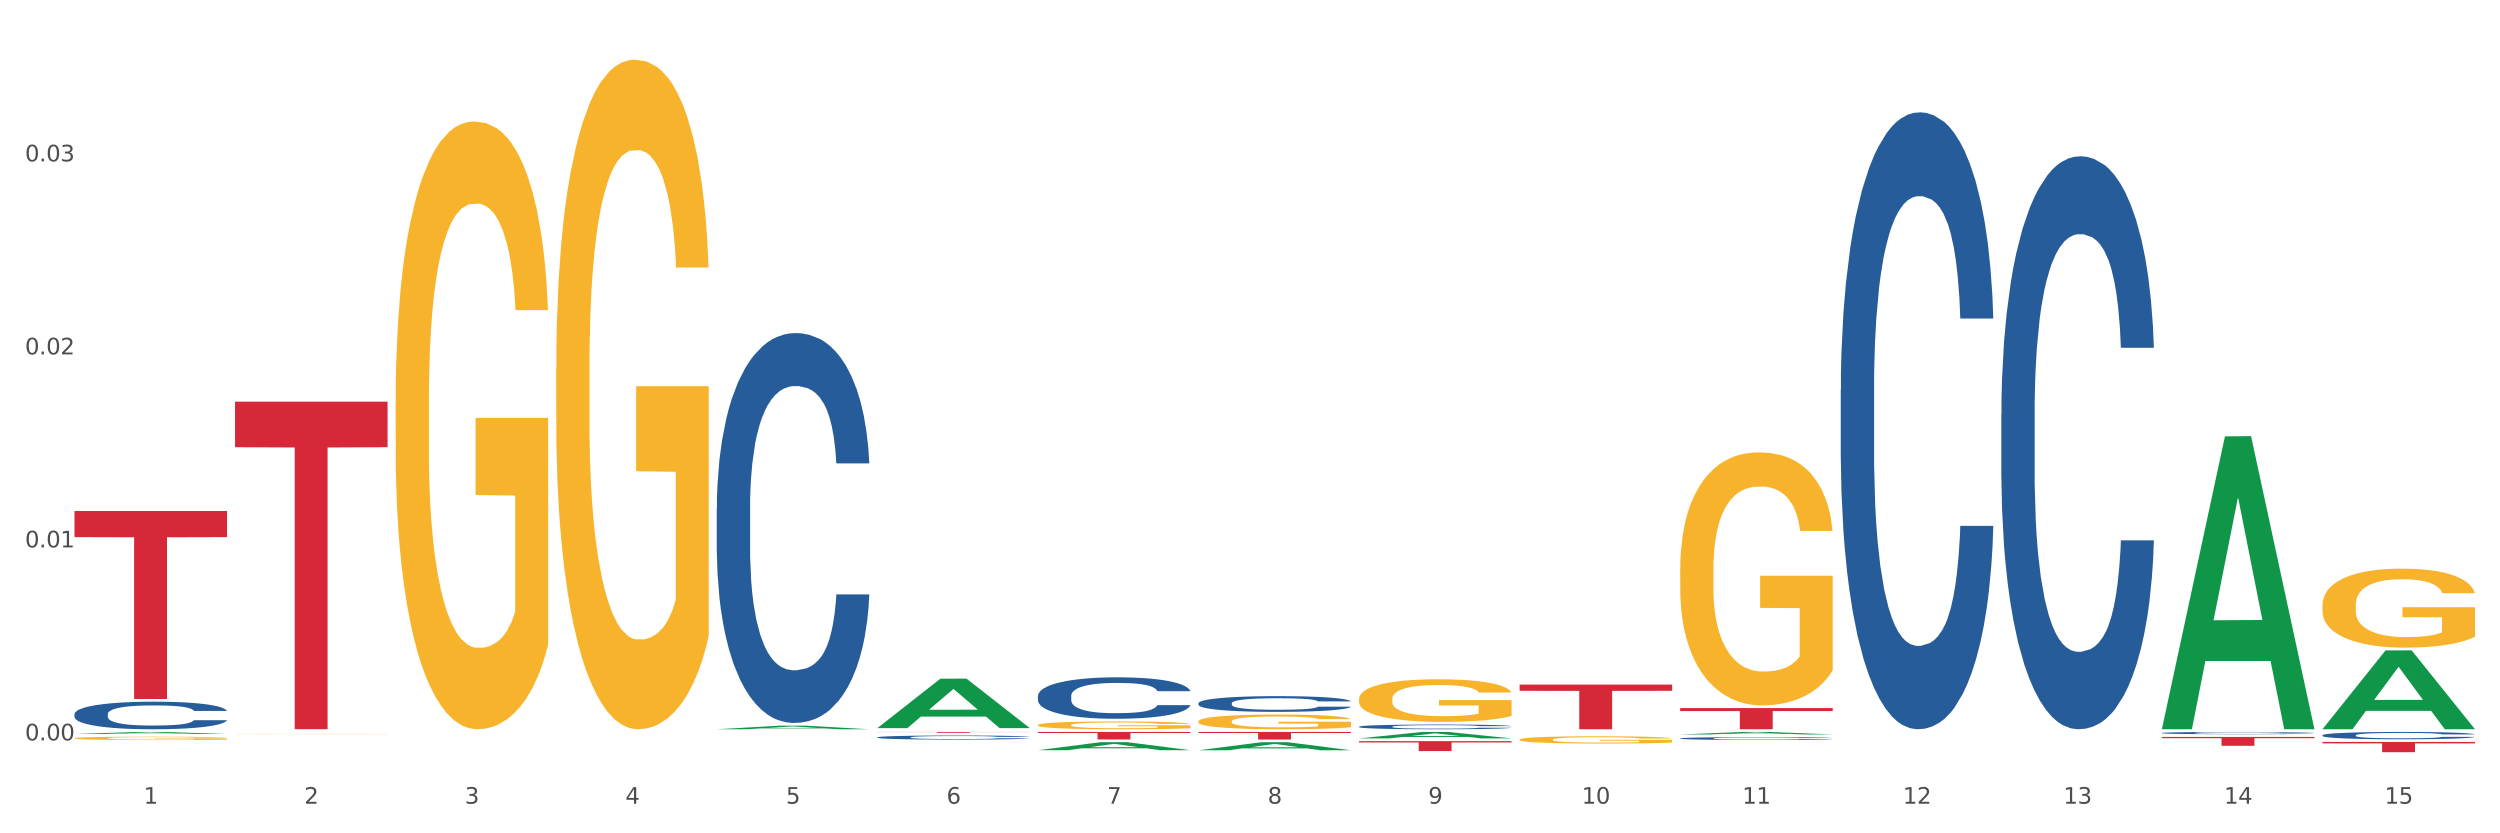 <?xml version="1.0" encoding="utf-8" standalone="no"?>
<!DOCTYPE svg PUBLIC "-//W3C//DTD SVG 1.1//EN"
  "http://www.w3.org/Graphics/SVG/1.1/DTD/svg11.dtd">
<svg xmlns:xlink="http://www.w3.org/1999/xlink" width="1080pt" height="360pt" viewBox="0 0 1080 360" xmlns="http://www.w3.org/2000/svg" version="1.1">
 <rect x="0" y="0" width="1080" height="360" fill="#333333" stroke="none"/>
 <defs>
  <style type="text/css">*{stroke-linejoin: round; stroke-linecap: butt}</style>
 </defs>
 <g id="figure_1">
  <g id="patch_1">
   <path d="M 0 360 
L 1080 360 
L 1080 0 
L 0 0 
z
" style="fill: #ffffff; stroke: #ffffff; stroke-linejoin: miter"/>
  </g>
  <g id="axes_1">
   <g id="matplotlib.axis_1">
    <g id="xtick_1">
     <g id="text_1">
      <!-- 1 -->
      <g style="fill: #4d4d4d" transform="translate(62.07 347.204) scale(0.096 -0.096)">
       <defs>
        <path id="DejaVuSans-31" d="M 794 531 
L 1825 531 
L 1825 4091 
L 703 3866 
L 703 4441 
L 1819 4666 
L 2450 4666 
L 2450 531 
L 3481 531 
L 3481 0 
L 794 0 
L 794 531 
z
" transform="scale(0.016)"/>
       </defs>
       <use xlink:href="#DejaVuSans-31"/>
      </g>
     </g>
    </g>
    <g id="xtick_2">
     <g id="text_2">
      <!-- 2 -->
      <g style="fill: #4d4d4d" transform="translate(131.436 347.204) scale(0.096 -0.096)">
       <defs>
        <path id="DejaVuSans-32" d="M 1228 531 
L 3431 531 
L 3431 0 
L 469 0 
L 469 531 
Q 828 903 1448 1529 
Q 2069 2156 2228 2338 
Q 2531 2678 2651 2914 
Q 2772 3150 2772 3378 
Q 2772 3750 2511 3984 
Q 2250 4219 1831 4219 
Q 1534 4219 1204 4116 
Q 875 4013 500 3803 
L 500 4441 
Q 881 4594 1212 4672 
Q 1544 4750 1819 4750 
Q 2544 4750 2975 4387 
Q 3406 4025 3406 3419 
Q 3406 3131 3298 2873 
Q 3191 2616 2906 2266 
Q 2828 2175 2409 1742 
Q 1991 1309 1228 531 
z
" transform="scale(0.016)"/>
       </defs>
       <use xlink:href="#DejaVuSans-32"/>
      </g>
     </g>
    </g>
    <g id="xtick_3">
     <g id="text_3">
      <!-- 3 -->
      <g style="fill: #4d4d4d" transform="translate(200.802 347.204) scale(0.096 -0.096)">
       <defs>
        <path id="DejaVuSans-33" d="M 2597 2516 
Q 3050 2419 3304 2112 
Q 3559 1806 3559 1356 
Q 3559 666 3084 287 
Q 2609 -91 1734 -91 
Q 1441 -91 1130 -33 
Q 819 25 488 141 
L 488 750 
Q 750 597 1062 519 
Q 1375 441 1716 441 
Q 2309 441 2620 675 
Q 2931 909 2931 1356 
Q 2931 1769 2642 2001 
Q 2353 2234 1838 2234 
L 1294 2234 
L 1294 2753 
L 1863 2753 
Q 2328 2753 2575 2939 
Q 2822 3125 2822 3475 
Q 2822 3834 2567 4026 
Q 2313 4219 1838 4219 
Q 1578 4219 1281 4162 
Q 984 4106 628 3988 
L 628 4550 
Q 988 4650 1302 4700 
Q 1616 4750 1894 4750 
Q 2613 4750 3031 4423 
Q 3450 4097 3450 3541 
Q 3450 3153 3228 2886 
Q 3006 2619 2597 2516 
z
" transform="scale(0.016)"/>
       </defs>
       <use xlink:href="#DejaVuSans-33"/>
      </g>
     </g>
    </g>
    <g id="xtick_4">
     <g id="text_4">
      <!-- 4 -->
      <g style="fill: #4d4d4d" transform="translate(270.169 347.204) scale(0.096 -0.096)">
       <defs>
        <path id="DejaVuSans-34" d="M 2419 4116 
L 825 1625 
L 2419 1625 
L 2419 4116 
z
M 2253 4666 
L 3047 4666 
L 3047 1625 
L 3713 1625 
L 3713 1100 
L 3047 1100 
L 3047 0 
L 2419 0 
L 2419 1100 
L 313 1100 
L 313 1709 
L 2253 4666 
z
" transform="scale(0.016)"/>
       </defs>
       <use xlink:href="#DejaVuSans-34"/>
      </g>
     </g>
    </g>
    <g id="xtick_5">
     <g id="text_5">
      <!-- 5 -->
      <g style="fill: #4d4d4d" transform="translate(339.535 347.204) scale(0.096 -0.096)">
       <defs>
        <path id="DejaVuSans-35" d="M 691 4666 
L 3169 4666 
L 3169 4134 
L 1269 4134 
L 1269 2991 
Q 1406 3038 1543 3061 
Q 1681 3084 1819 3084 
Q 2600 3084 3056 2656 
Q 3513 2228 3513 1497 
Q 3513 744 3044 326 
Q 2575 -91 1722 -91 
Q 1428 -91 1123 -41 
Q 819 9 494 109 
L 494 744 
Q 775 591 1075 516 
Q 1375 441 1709 441 
Q 2250 441 2565 725 
Q 2881 1009 2881 1497 
Q 2881 1984 2565 2268 
Q 2250 2553 1709 2553 
Q 1456 2553 1204 2497 
Q 953 2441 691 2322 
L 691 4666 
z
" transform="scale(0.016)"/>
       </defs>
       <use xlink:href="#DejaVuSans-35"/>
      </g>
     </g>
    </g>
    <g id="xtick_6">
     <g id="text_6">
      <!-- 6 -->
      <g style="fill: #4d4d4d" transform="translate(408.901 347.204) scale(0.096 -0.096)">
       <defs>
        <path id="DejaVuSans-36" d="M 2113 2584 
Q 1688 2584 1439 2293 
Q 1191 2003 1191 1497 
Q 1191 994 1439 701 
Q 1688 409 2113 409 
Q 2538 409 2786 701 
Q 3034 994 3034 1497 
Q 3034 2003 2786 2293 
Q 2538 2584 2113 2584 
z
M 3366 4563 
L 3366 3988 
Q 3128 4100 2886 4159 
Q 2644 4219 2406 4219 
Q 1781 4219 1451 3797 
Q 1122 3375 1075 2522 
Q 1259 2794 1537 2939 
Q 1816 3084 2150 3084 
Q 2853 3084 3261 2657 
Q 3669 2231 3669 1497 
Q 3669 778 3244 343 
Q 2819 -91 2113 -91 
Q 1303 -91 875 529 
Q 447 1150 447 2328 
Q 447 3434 972 4092 
Q 1497 4750 2381 4750 
Q 2619 4750 2861 4703 
Q 3103 4656 3366 4563 
z
" transform="scale(0.016)"/>
       </defs>
       <use xlink:href="#DejaVuSans-36"/>
      </g>
     </g>
    </g>
    <g id="xtick_7">
     <g id="text_7">
      <!-- 7 -->
      <g style="fill: #4d4d4d" transform="translate(478.267 347.204) scale(0.096 -0.096)">
       <defs>
        <path id="DejaVuSans-37" d="M 525 4666 
L 3525 4666 
L 3525 4397 
L 1831 0 
L 1172 0 
L 2766 4134 
L 525 4134 
L 525 4666 
z
" transform="scale(0.016)"/>
       </defs>
       <use xlink:href="#DejaVuSans-37"/>
      </g>
     </g>
    </g>
    <g id="xtick_8">
     <g id="text_8">
      <!-- 8 -->
      <g style="fill: #4d4d4d" transform="translate(547.634 347.204) scale(0.096 -0.096)">
       <defs>
        <path id="DejaVuSans-38" d="M 2034 2216 
Q 1584 2216 1326 1975 
Q 1069 1734 1069 1313 
Q 1069 891 1326 650 
Q 1584 409 2034 409 
Q 2484 409 2743 651 
Q 3003 894 3003 1313 
Q 3003 1734 2745 1975 
Q 2488 2216 2034 2216 
z
M 1403 2484 
Q 997 2584 770 2862 
Q 544 3141 544 3541 
Q 544 4100 942 4425 
Q 1341 4750 2034 4750 
Q 2731 4750 3128 4425 
Q 3525 4100 3525 3541 
Q 3525 3141 3298 2862 
Q 3072 2584 2669 2484 
Q 3125 2378 3379 2068 
Q 3634 1759 3634 1313 
Q 3634 634 3220 271 
Q 2806 -91 2034 -91 
Q 1263 -91 848 271 
Q 434 634 434 1313 
Q 434 1759 690 2068 
Q 947 2378 1403 2484 
z
M 1172 3481 
Q 1172 3119 1398 2916 
Q 1625 2713 2034 2713 
Q 2441 2713 2670 2916 
Q 2900 3119 2900 3481 
Q 2900 3844 2670 4047 
Q 2441 4250 2034 4250 
Q 1625 4250 1398 4047 
Q 1172 3844 1172 3481 
z
" transform="scale(0.016)"/>
       </defs>
       <use xlink:href="#DejaVuSans-38"/>
      </g>
     </g>
    </g>
    <g id="xtick_9">
     <g id="text_9">
      <!-- 9 -->
      <g style="fill: #4d4d4d" transform="translate(617 347.204) scale(0.096 -0.096)">
       <defs>
        <path id="DejaVuSans-39" d="M 703 97 
L 703 672 
Q 941 559 1184 500 
Q 1428 441 1663 441 
Q 2288 441 2617 861 
Q 2947 1281 2994 2138 
Q 2813 1869 2534 1725 
Q 2256 1581 1919 1581 
Q 1219 1581 811 2004 
Q 403 2428 403 3163 
Q 403 3881 828 4315 
Q 1253 4750 1959 4750 
Q 2769 4750 3195 4129 
Q 3622 3509 3622 2328 
Q 3622 1225 3098 567 
Q 2575 -91 1691 -91 
Q 1453 -91 1209 -44 
Q 966 3 703 97 
z
M 1959 2075 
Q 2384 2075 2632 2365 
Q 2881 2656 2881 3163 
Q 2881 3666 2632 3958 
Q 2384 4250 1959 4250 
Q 1534 4250 1286 3958 
Q 1038 3666 1038 3163 
Q 1038 2656 1286 2365 
Q 1534 2075 1959 2075 
z
" transform="scale(0.016)"/>
       </defs>
       <use xlink:href="#DejaVuSans-39"/>
      </g>
     </g>
    </g>
    <g id="xtick_10">
     <g id="text_10">
      <!-- 10 -->
      <g style="fill: #4d4d4d" transform="translate(683.312 347.204) scale(0.096 -0.096)">
       <defs>
        <path id="DejaVuSans-30" d="M 2034 4250 
Q 1547 4250 1301 3770 
Q 1056 3291 1056 2328 
Q 1056 1369 1301 889 
Q 1547 409 2034 409 
Q 2525 409 2770 889 
Q 3016 1369 3016 2328 
Q 3016 3291 2770 3770 
Q 2525 4250 2034 4250 
z
M 2034 4750 
Q 2819 4750 3233 4129 
Q 3647 3509 3647 2328 
Q 3647 1150 3233 529 
Q 2819 -91 2034 -91 
Q 1250 -91 836 529 
Q 422 1150 422 2328 
Q 422 3509 836 4129 
Q 1250 4750 2034 4750 
z
" transform="scale(0.016)"/>
       </defs>
       <use xlink:href="#DejaVuSans-31"/>
       <use xlink:href="#DejaVuSans-30" transform="translate(63.623 0)"/>
      </g>
     </g>
    </g>
    <g id="xtick_11">
     <g id="text_11">
      <!-- 11 -->
      <g style="fill: #4d4d4d" transform="translate(752.678 347.204) scale(0.096 -0.096)">
       <use xlink:href="#DejaVuSans-31"/>
       <use xlink:href="#DejaVuSans-31" transform="translate(63.623 0)"/>
      </g>
     </g>
    </g>
    <g id="xtick_12">
     <g id="text_12">
      <!-- 12 -->
      <g style="fill: #4d4d4d" transform="translate(822.044 347.204) scale(0.096 -0.096)">
       <use xlink:href="#DejaVuSans-31"/>
       <use xlink:href="#DejaVuSans-32" transform="translate(63.623 0)"/>
      </g>
     </g>
    </g>
    <g id="xtick_13">
     <g id="text_13">
      <!-- 13 -->
      <g style="fill: #4d4d4d" transform="translate(891.411 347.204) scale(0.096 -0.096)">
       <use xlink:href="#DejaVuSans-31"/>
       <use xlink:href="#DejaVuSans-33" transform="translate(63.623 0)"/>
      </g>
     </g>
    </g>
    <g id="xtick_14">
     <g id="text_14">
      <!-- 14 -->
      <g style="fill: #4d4d4d" transform="translate(960.777 347.204) scale(0.096 -0.096)">
       <use xlink:href="#DejaVuSans-31"/>
       <use xlink:href="#DejaVuSans-34" transform="translate(63.623 0)"/>
      </g>
     </g>
    </g>
    <g id="xtick_15">
     <g id="text_15">
      <!-- 15 -->
      <g style="fill: #4d4d4d" transform="translate(1030.143 347.204) scale(0.096 -0.096)">
       <use xlink:href="#DejaVuSans-31"/>
       <use xlink:href="#DejaVuSans-35" transform="translate(63.623 0)"/>
      </g>
     </g>
    </g>
    <g id="xtick_16"/>
    <g id="xtick_17"/>
    <g id="xtick_18"/>
    <g id="xtick_19"/>
    <g id="xtick_20"/>
    <g id="xtick_21"/>
    <g id="xtick_22"/>
    <g id="xtick_23"/>
    <g id="xtick_24"/>
    <g id="xtick_25"/>
    <g id="xtick_26"/>
    <g id="xtick_27"/>
    <g id="xtick_28"/>
    <g id="xtick_29"/>
   </g>
   <g id="matplotlib.axis_2">
    <g id="ytick_1">
     <g id="text_16">
      <!-- 0.00 -->
      <g style="fill: #4d4d4d" transform="translate(10.8 319.849) scale(0.096 -0.096)">
       <defs>
        <path id="DejaVuSans-2e" d="M 684 794 
L 1344 794 
L 1344 0 
L 684 0 
L 684 794 
z
" transform="scale(0.016)"/>
       </defs>
       <use xlink:href="#DejaVuSans-30"/>
       <use xlink:href="#DejaVuSans-2e" transform="translate(63.623 0)"/>
       <use xlink:href="#DejaVuSans-30" transform="translate(95.41 0)"/>
       <use xlink:href="#DejaVuSans-30" transform="translate(159.033 0)"/>
      </g>
     </g>
    </g>
    <g id="ytick_2">
     <g id="text_17">
      <!-- 0.01 -->
      <g style="fill: #4d4d4d" transform="translate(10.8 236.473) scale(0.096 -0.096)">
       <use xlink:href="#DejaVuSans-30"/>
       <use xlink:href="#DejaVuSans-2e" transform="translate(63.623 0)"/>
       <use xlink:href="#DejaVuSans-30" transform="translate(95.41 0)"/>
       <use xlink:href="#DejaVuSans-31" transform="translate(159.033 0)"/>
      </g>
     </g>
    </g>
    <g id="ytick_3">
     <g id="text_18">
      <!-- 0.02 -->
      <g style="fill: #4d4d4d" transform="translate(10.8 153.096) scale(0.096 -0.096)">
       <use xlink:href="#DejaVuSans-30"/>
       <use xlink:href="#DejaVuSans-2e" transform="translate(63.623 0)"/>
       <use xlink:href="#DejaVuSans-30" transform="translate(95.41 0)"/>
       <use xlink:href="#DejaVuSans-32" transform="translate(159.033 0)"/>
      </g>
     </g>
    </g>
    <g id="ytick_4">
     <g id="text_19">
      <!-- 0.03 -->
      <g style="fill: #4d4d4d" transform="translate(10.8 69.72) scale(0.096 -0.096)">
       <use xlink:href="#DejaVuSans-30"/>
       <use xlink:href="#DejaVuSans-2e" transform="translate(63.623 0)"/>
       <use xlink:href="#DejaVuSans-30" transform="translate(95.41 0)"/>
       <use xlink:href="#DejaVuSans-33" transform="translate(159.033 0)"/>
      </g>
     </g>
    </g>
    <g id="ytick_5"/>
    <g id="ytick_6"/>
    <g id="ytick_7"/>
    <g id="ytick_8"/>
   </g>
   <g id="PolyCollection_1">
    <path d="M 32.175 317.087 
L 32.243 317.087 
L 59.417 316.203 
L 70.695 316.202 
L 98.073 317.089 
L 85.029 317.089 
L 79.119 316.882 
L 51.061 316.882 
L 50.857 316.886 
L 45.151 317.089 
L 32.175 317.089 
L 32.175 317.087 
L 54.594 316.759 
L 75.586 316.758 
L 65.192 316.391 
L 65.056 316.389 
L 64.92 316.392 
L 54.526 316.758 
L 54.594 316.759 
L 32.175 317.087 
z
" clip-path="url(#p976532c414)" style="fill: #109648"/>
    <path d="M 725.837 305.899 
L 791.735 305.899 
L 791.735 307.169 
L 765.813 307.178 
L 765.813 315.04 
L 751.603 315.04 
L 751.603 307.178 
L 725.837 307.169 
L 725.837 305.908 
L 725.837 305.899 
z
" clip-path="url(#p976532c414)" style="fill: #d62839"/>
    <path d="M 656.471 295.755 
L 722.369 295.755 
L 722.369 298.435 
L 696.447 298.453 
L 696.447 315.04 
L 682.237 315.04 
L 682.237 298.453 
L 656.471 298.435 
L 656.471 295.774 
L 656.471 295.755 
z
" clip-path="url(#p976532c414)" style="fill: #d62839"/>
    <path d="M 587.105 320.156 
L 653.003 320.156 
L 653.003 320.753 
L 627.081 320.757 
L 627.081 324.452 
L 612.871 324.452 
L 612.871 320.757 
L 587.105 320.753 
L 587.105 320.16 
L 587.105 320.156 
z
" clip-path="url(#p976532c414)" style="fill: #d62839"/>
    <path d="M 517.739 316.202 
L 583.636 316.202 
L 583.636 316.656 
L 557.715 316.659 
L 557.715 319.467 
L 543.504 319.467 
L 543.504 316.659 
L 517.739 316.656 
L 517.739 316.205 
L 517.739 316.202 
z
" clip-path="url(#p976532c414)" style="fill: #d62839"/>
    <path d="M 448.372 316.202 
L 514.27 316.202 
L 514.27 316.652 
L 488.348 316.655 
L 488.348 319.44 
L 474.138 319.44 
L 474.138 316.655 
L 448.372 316.652 
L 448.372 316.205 
L 448.372 316.202 
z
" clip-path="url(#p976532c414)" style="fill: #d62839"/>
    <path d="M 379.006 316.202 
L 444.904 316.202 
L 444.904 316.254 
L 418.982 316.254 
L 418.982 316.574 
L 404.772 316.574 
L 404.772 316.254 
L 379.006 316.254 
L 379.006 316.202 
L 379.006 316.202 
z
" clip-path="url(#p976532c414)" style="fill: #d62839"/>
    <path d="M 101.541 173.523 
L 167.439 173.523 
L 167.439 193.187 
L 141.517 193.32 
L 141.517 315.026 
L 127.307 315.026 
L 127.307 193.32 
L 101.541 193.187 
L 101.541 173.656 
L 101.541 173.523 
z
" clip-path="url(#p976532c414)" style="fill: #d62839"/>
    <path d="M 32.175 220.748 
L 98.073 220.748 
L 98.073 232.035 
L 72.151 232.111 
L 72.151 301.966 
L 57.941 301.966 
L 57.941 232.111 
L 32.175 232.035 
L 32.175 220.824 
L 32.175 220.748 
z
" clip-path="url(#p976532c414)" style="fill: #d62839"/>
    <path d="M 32.175 308.48 
L 32.253 308.469 
L 32.253 308.165 
L 32.487 307.751 
L 33.343 306.99 
L 34.434 306.413 
L 36.303 305.739 
L 37.316 305.456 
L 38.64 305.141 
L 41.366 304.629 
L 44.482 304.194 
L 46.663 303.955 
L 48.299 303.803 
L 51.96 303.531 
L 54.063 303.411 
L 56.244 303.313 
L 58.114 303.248 
L 61.229 303.172 
L 63.722 303.139 
L 66.604 303.128 
L 69.019 303.139 
L 72.212 303.183 
L 76.886 303.313 
L 78.677 303.389 
L 81.092 303.52 
L 83.585 303.694 
L 85.61 303.868 
L 87.947 304.118 
L 90.361 304.444 
L 92.698 304.858 
L 94.334 305.239 
L 95.658 305.641 
L 96.827 306.131 
L 97.683 306.664 
L 98.073 307.11 
L 83.818 307.11 
L 83.429 306.707 
L 82.65 306.272 
L 81.871 305.978 
L 81.014 305.739 
L 79.69 305.467 
L 78.522 305.293 
L 76.574 305.086 
L 74.783 304.956 
L 73.303 304.88 
L 71.511 304.814 
L 67.694 304.749 
L 64.968 304.749 
L 63.255 304.771 
L 61.151 304.825 
L 59.36 304.901 
L 57.257 305.032 
L 55.621 305.173 
L 53.985 305.358 
L 53.05 305.489 
L 51.648 305.728 
L 50.714 305.924 
L 49.467 306.261 
L 48.766 306.5 
L 47.52 307.121 
L 46.975 307.577 
L 46.741 307.893 
L 46.585 308.241 
L 46.585 309.938 
L 47.053 310.7 
L 47.442 311.026 
L 48.065 311.396 
L 49.234 311.874 
L 50.947 312.342 
L 52.739 312.679 
L 54.219 312.886 
L 55.621 313.038 
L 57.023 313.158 
L 58.737 313.267 
L 60.139 313.332 
L 62.242 313.397 
L 64.734 313.43 
L 66.682 313.43 
L 70.654 313.376 
L 72.446 313.321 
L 74.16 313.245 
L 76.029 313.125 
L 77.509 312.995 
L 78.366 312.897 
L 79.768 312.69 
L 80.858 312.473 
L 81.793 312.223 
L 82.416 312.005 
L 83.117 311.679 
L 83.663 311.309 
L 83.818 311.113 
L 98.073 311.113 
L 97.761 311.505 
L 97.216 311.885 
L 96.126 312.397 
L 95.269 312.69 
L 93.945 313.049 
L 92.542 313.354 
L 90.595 313.691 
L 88.804 313.941 
L 86.934 314.159 
L 84.909 314.355 
L 81.248 314.627 
L 79.924 314.703 
L 77.12 314.833 
L 74.939 314.909 
L 71.745 314.986 
L 68.473 315.029 
L 65.046 315.04 
L 62.008 315.018 
L 58.659 314.953 
L 56.556 314.888 
L 54.219 314.79 
L 51.493 314.638 
L 48.922 314.453 
L 46.507 314.235 
L 44.248 313.985 
L 42.145 313.702 
L 39.419 313.234 
L 37.394 312.777 
L 35.914 312.353 
L 34.901 311.994 
L 33.889 311.537 
L 33.343 311.222 
L 32.487 310.46 
L 32.175 309.753 
L 32.175 308.48 
z
" clip-path="url(#p976532c414)" style="fill: #255c99"/>
    <path d="M 309.64 219.57 
L 309.718 219.416 
L 309.718 215.109 
L 309.951 209.264 
L 310.808 198.497 
L 311.899 190.345 
L 313.768 180.808 
L 314.781 176.809 
L 316.105 172.348 
L 318.831 165.119 
L 321.947 158.966 
L 324.128 155.582 
L 325.764 153.429 
L 329.425 149.583 
L 331.528 147.891 
L 333.709 146.507 
L 335.578 145.584 
L 338.694 144.507 
L 341.187 144.046 
L 344.069 143.892 
L 346.484 144.046 
L 349.677 144.661 
L 354.351 146.507 
L 356.142 147.584 
L 358.557 149.429 
L 361.05 151.89 
L 363.075 154.351 
L 365.412 157.889 
L 367.826 162.504 
L 370.163 168.349 
L 371.799 173.732 
L 373.123 179.424 
L 374.291 186.346 
L 375.148 193.883 
L 375.538 200.189 
L 361.283 200.189 
L 360.894 194.498 
L 360.115 188.345 
L 359.336 184.192 
L 358.479 180.808 
L 357.155 176.963 
L 355.987 174.502 
L 354.039 171.579 
L 352.248 169.733 
L 350.768 168.657 
L 348.976 167.734 
L 345.159 166.811 
L 342.433 166.811 
L 340.719 167.118 
L 338.616 167.887 
L 336.825 168.964 
L 334.722 170.81 
L 333.086 172.81 
L 331.45 175.424 
L 330.515 177.27 
L 329.113 180.654 
L 328.179 183.423 
L 326.932 188.191 
L 326.231 191.575 
L 324.985 200.343 
L 324.44 206.803 
L 324.206 211.264 
L 324.05 216.186 
L 324.05 240.182 
L 324.518 250.949 
L 324.907 255.563 
L 325.53 260.793 
L 326.699 267.561 
L 328.412 274.175 
L 330.204 278.944 
L 331.684 281.866 
L 333.086 284.02 
L 334.488 285.712 
L 336.202 287.25 
L 337.604 288.173 
L 339.707 289.096 
L 342.199 289.557 
L 344.147 289.557 
L 348.119 288.788 
L 349.911 288.019 
L 351.624 286.942 
L 353.494 285.25 
L 354.974 283.404 
L 355.831 282.02 
L 357.233 279.098 
L 358.323 276.021 
L 359.258 272.483 
L 359.881 269.407 
L 360.582 264.793 
L 361.127 259.563 
L 361.283 256.794 
L 375.538 256.794 
L 375.226 262.331 
L 374.681 267.715 
L 373.59 274.944 
L 372.734 279.098 
L 371.409 284.174 
L 370.007 288.48 
L 368.06 293.249 
L 366.268 296.787 
L 364.399 299.863 
L 362.374 302.632 
L 358.713 306.477 
L 357.389 307.554 
L 354.584 309.4 
L 352.403 310.476 
L 349.21 311.553 
L 345.938 312.168 
L 342.511 312.322 
L 339.473 312.015 
L 336.124 311.092 
L 334.021 310.169 
L 331.684 308.784 
L 328.957 306.631 
L 326.387 304.016 
L 323.972 300.94 
L 321.713 297.402 
L 319.61 293.403 
L 316.884 286.788 
L 314.859 280.328 
L 313.379 274.329 
L 312.366 269.253 
L 311.354 262.793 
L 310.808 258.332 
L 309.951 247.565 
L 309.64 237.567 
L 309.64 219.57 
z
" clip-path="url(#p976532c414)" style="fill: #255c99"/>
    <path d="M 379.006 318.53 
L 379.084 318.528 
L 379.084 318.483 
L 379.318 318.422 
L 380.175 318.309 
L 381.265 318.223 
L 383.134 318.123 
L 384.147 318.081 
L 385.471 318.035 
L 388.198 317.959 
L 391.313 317.894 
L 393.494 317.859 
L 395.13 317.836 
L 398.791 317.796 
L 400.894 317.778 
L 403.075 317.764 
L 404.945 317.754 
L 408.06 317.743 
L 410.553 317.738 
L 413.435 317.736 
L 415.85 317.738 
L 419.043 317.744 
L 423.717 317.764 
L 425.509 317.775 
L 427.923 317.794 
L 430.416 317.82 
L 432.441 317.846 
L 434.778 317.883 
L 437.193 317.931 
L 439.529 317.993 
L 441.165 318.049 
L 442.489 318.109 
L 443.658 318.181 
L 444.515 318.26 
L 444.904 318.327 
L 430.65 318.327 
L 430.26 318.267 
L 429.481 318.202 
L 428.702 318.159 
L 427.845 318.123 
L 426.521 318.083 
L 425.353 318.057 
L 423.405 318.026 
L 421.614 318.007 
L 420.134 317.996 
L 418.342 317.986 
L 414.526 317.976 
L 411.799 317.976 
L 410.086 317.98 
L 407.982 317.988 
L 406.191 317.999 
L 404.088 318.018 
L 402.452 318.039 
L 400.816 318.067 
L 399.882 318.086 
L 398.479 318.122 
L 397.545 318.151 
L 396.298 318.201 
L 395.597 318.236 
L 394.351 318.328 
L 393.806 318.396 
L 393.572 318.443 
L 393.416 318.494 
L 393.416 318.746 
L 393.884 318.859 
L 394.273 318.907 
L 394.896 318.962 
L 396.065 319.033 
L 397.778 319.102 
L 399.57 319.152 
L 401.05 319.183 
L 402.452 319.206 
L 403.854 319.223 
L 405.568 319.24 
L 406.97 319.249 
L 409.073 319.259 
L 411.566 319.264 
L 413.513 319.264 
L 417.485 319.256 
L 419.277 319.248 
L 420.991 319.236 
L 422.86 319.219 
L 424.34 319.199 
L 425.197 319.185 
L 426.599 319.154 
L 427.69 319.122 
L 428.624 319.085 
L 429.247 319.052 
L 429.948 319.004 
L 430.494 318.949 
L 430.65 318.92 
L 444.904 318.92 
L 444.592 318.978 
L 444.047 319.035 
L 442.957 319.11 
L 442.1 319.154 
L 440.776 319.207 
L 439.374 319.252 
L 437.426 319.302 
L 435.635 319.34 
L 433.765 319.372 
L 431.74 319.401 
L 428.079 319.441 
L 426.755 319.452 
L 423.951 319.472 
L 421.77 319.483 
L 418.576 319.494 
L 415.304 319.501 
L 411.877 319.502 
L 408.839 319.499 
L 405.49 319.49 
L 403.387 319.48 
L 401.05 319.465 
L 398.324 319.443 
L 395.753 319.415 
L 393.339 319.383 
L 391.08 319.346 
L 388.976 319.304 
L 386.25 319.235 
L 384.225 319.167 
L 382.745 319.104 
L 381.732 319.051 
L 380.72 318.983 
L 380.175 318.936 
L 379.318 318.823 
L 379.006 318.718 
L 379.006 318.53 
z
" clip-path="url(#p976532c414)" style="fill: #255c99"/>
    <path d="M 448.372 300.648 
L 448.45 300.632 
L 448.45 300.174 
L 448.684 299.553 
L 449.541 298.408 
L 450.631 297.542 
L 452.501 296.528 
L 453.513 296.103 
L 454.837 295.629 
L 457.564 294.861 
L 460.679 294.207 
L 462.861 293.847 
L 464.496 293.618 
L 468.157 293.209 
L 470.26 293.03 
L 472.441 292.882 
L 474.311 292.784 
L 477.427 292.67 
L 479.919 292.621 
L 482.801 292.604 
L 485.216 292.621 
L 488.41 292.686 
L 493.083 292.882 
L 494.875 292.997 
L 497.289 293.193 
L 499.782 293.455 
L 501.807 293.716 
L 504.144 294.092 
L 506.559 294.583 
L 508.896 295.204 
L 510.531 295.776 
L 511.856 296.381 
L 513.024 297.117 
L 513.881 297.918 
L 514.27 298.588 
L 500.016 298.588 
L 499.626 297.983 
L 498.847 297.329 
L 498.068 296.888 
L 497.212 296.528 
L 495.887 296.12 
L 494.719 295.858 
L 492.772 295.547 
L 490.98 295.351 
L 489.5 295.237 
L 487.709 295.139 
L 483.892 295.04 
L 481.165 295.04 
L 479.452 295.073 
L 477.349 295.155 
L 475.557 295.269 
L 473.454 295.466 
L 471.818 295.678 
L 470.183 295.956 
L 469.248 296.152 
L 467.846 296.512 
L 466.911 296.806 
L 465.665 297.313 
L 464.964 297.673 
L 463.717 298.605 
L 463.172 299.291 
L 462.938 299.765 
L 462.783 300.289 
L 462.783 302.839 
L 463.25 303.984 
L 463.639 304.474 
L 464.263 305.03 
L 465.431 305.749 
L 467.145 306.452 
L 468.936 306.959 
L 470.416 307.27 
L 471.818 307.499 
L 473.22 307.678 
L 474.934 307.842 
L 476.336 307.94 
L 478.439 308.038 
L 480.932 308.087 
L 482.879 308.087 
L 486.852 308.005 
L 488.643 307.924 
L 490.357 307.809 
L 492.226 307.629 
L 493.706 307.433 
L 494.563 307.286 
L 495.965 306.975 
L 497.056 306.648 
L 497.99 306.272 
L 498.614 305.945 
L 499.315 305.455 
L 499.86 304.899 
L 500.016 304.605 
L 514.27 304.605 
L 513.959 305.193 
L 513.413 305.766 
L 512.323 306.534 
L 511.466 306.975 
L 510.142 307.515 
L 508.74 307.973 
L 506.792 308.48 
L 505.001 308.856 
L 503.131 309.183 
L 501.106 309.477 
L 497.445 309.886 
L 496.121 310 
L 493.317 310.196 
L 491.136 310.311 
L 487.942 310.425 
L 484.671 310.491 
L 481.243 310.507 
L 478.206 310.474 
L 474.856 310.376 
L 472.753 310.278 
L 470.416 310.131 
L 467.69 309.902 
L 465.119 309.624 
L 462.705 309.297 
L 460.446 308.921 
L 458.343 308.496 
L 455.616 307.793 
L 453.591 307.106 
L 452.111 306.469 
L 451.099 305.929 
L 450.086 305.242 
L 449.541 304.768 
L 448.684 303.624 
L 448.372 302.561 
L 448.372 300.648 
z
" clip-path="url(#p976532c414)" style="fill: #255c99"/>
    <path d="M 517.739 303.785 
L 517.816 303.778 
L 517.816 303.605 
L 518.05 303.369 
L 518.907 302.934 
L 519.997 302.605 
L 521.867 302.22 
L 522.88 302.059 
L 524.204 301.879 
L 526.93 301.587 
L 530.046 301.338 
L 532.227 301.202 
L 533.863 301.115 
L 537.523 300.96 
L 539.627 300.891 
L 541.808 300.835 
L 543.677 300.798 
L 546.793 300.755 
L 549.285 300.736 
L 552.167 300.73 
L 554.582 300.736 
L 557.776 300.761 
L 562.449 300.835 
L 564.241 300.879 
L 566.656 300.953 
L 569.148 301.053 
L 571.173 301.152 
L 573.51 301.295 
L 575.925 301.481 
L 578.262 301.717 
L 579.898 301.934 
L 581.222 302.164 
L 582.39 302.444 
L 583.247 302.748 
L 583.636 303.002 
L 569.382 303.002 
L 568.992 302.773 
L 568.214 302.524 
L 567.435 302.357 
L 566.578 302.22 
L 565.254 302.065 
L 564.085 301.965 
L 562.138 301.847 
L 560.346 301.773 
L 558.866 301.729 
L 557.075 301.692 
L 553.258 301.655 
L 550.532 301.655 
L 548.818 301.667 
L 546.715 301.698 
L 544.923 301.742 
L 542.82 301.816 
L 541.184 301.897 
L 539.549 302.003 
L 538.614 302.077 
L 537.212 302.214 
L 536.277 302.326 
L 535.031 302.518 
L 534.33 302.655 
L 533.084 303.009 
L 532.538 303.269 
L 532.305 303.449 
L 532.149 303.648 
L 532.149 304.617 
L 532.616 305.051 
L 533.006 305.237 
L 533.629 305.449 
L 534.797 305.722 
L 536.511 305.989 
L 538.302 306.181 
L 539.782 306.299 
L 541.184 306.386 
L 542.587 306.454 
L 544.3 306.517 
L 545.702 306.554 
L 547.805 306.591 
L 550.298 306.61 
L 552.245 306.61 
L 556.218 306.579 
L 558.009 306.548 
L 559.723 306.504 
L 561.593 306.436 
L 563.073 306.361 
L 563.929 306.305 
L 565.331 306.187 
L 566.422 306.063 
L 567.357 305.92 
L 567.98 305.796 
L 568.681 305.61 
L 569.226 305.399 
L 569.382 305.287 
L 583.636 305.287 
L 583.325 305.511 
L 582.78 305.728 
L 581.689 306.02 
L 580.832 306.187 
L 579.508 306.392 
L 578.106 306.566 
L 576.159 306.759 
L 574.367 306.901 
L 572.498 307.026 
L 570.472 307.137 
L 566.811 307.293 
L 565.487 307.336 
L 562.683 307.411 
L 560.502 307.454 
L 557.308 307.498 
L 554.037 307.522 
L 550.61 307.529 
L 547.572 307.516 
L 544.222 307.479 
L 542.119 307.442 
L 539.782 307.386 
L 537.056 307.299 
L 534.486 307.193 
L 532.071 307.069 
L 529.812 306.926 
L 527.709 306.765 
L 524.983 306.498 
L 522.957 306.237 
L 521.477 305.995 
L 520.465 305.79 
L 519.452 305.529 
L 518.907 305.349 
L 518.05 304.915 
L 517.739 304.511 
L 517.739 303.785 
z
" clip-path="url(#p976532c414)" style="fill: #255c99"/>
    <path d="M 933.936 318.357 
L 999.834 318.357 
L 999.834 318.889 
L 973.912 318.893 
L 973.912 322.185 
L 959.702 322.185 
L 959.702 318.893 
L 933.936 318.889 
L 933.936 318.361 
L 933.936 318.357 
z
" clip-path="url(#p976532c414)" style="fill: #d62839"/>
    <path d="M 587.105 313.919 
L 587.183 313.917 
L 587.183 313.865 
L 587.416 313.794 
L 588.273 313.664 
L 589.364 313.566 
L 591.233 313.45 
L 592.246 313.402 
L 593.57 313.348 
L 596.296 313.261 
L 599.412 313.186 
L 601.593 313.145 
L 603.229 313.119 
L 606.89 313.073 
L 608.993 313.052 
L 611.174 313.036 
L 613.043 313.024 
L 616.159 313.011 
L 618.652 313.006 
L 621.534 313.004 
L 623.948 313.006 
L 627.142 313.013 
L 631.816 313.036 
L 633.607 313.049 
L 636.022 313.071 
L 638.514 313.101 
L 640.54 313.13 
L 642.877 313.173 
L 645.291 313.229 
L 647.628 313.3 
L 649.264 313.365 
L 650.588 313.434 
L 651.756 313.517 
L 652.613 313.608 
L 653.003 313.685 
L 638.748 313.685 
L 638.359 313.616 
L 637.58 313.541 
L 636.801 313.491 
L 635.944 313.45 
L 634.62 313.404 
L 633.451 313.374 
L 631.504 313.339 
L 629.713 313.316 
L 628.233 313.303 
L 626.441 313.292 
L 622.624 313.281 
L 619.898 313.281 
L 618.184 313.285 
L 616.081 313.294 
L 614.29 313.307 
L 612.186 313.329 
L 610.551 313.354 
L 608.915 313.385 
L 607.98 313.407 
L 606.578 313.448 
L 605.643 313.482 
L 604.397 313.539 
L 603.696 313.58 
L 602.45 313.686 
L 601.905 313.764 
L 601.671 313.818 
L 601.515 313.878 
L 601.515 314.168 
L 601.982 314.298 
L 602.372 314.354 
L 602.995 314.417 
L 604.163 314.499 
L 605.877 314.579 
L 607.669 314.637 
L 609.149 314.672 
L 610.551 314.698 
L 611.953 314.718 
L 613.666 314.737 
L 615.069 314.748 
L 617.172 314.759 
L 619.664 314.765 
L 621.612 314.765 
L 625.584 314.756 
L 627.376 314.746 
L 629.089 314.733 
L 630.959 314.713 
L 632.439 314.69 
L 633.296 314.674 
L 634.698 314.638 
L 635.788 314.601 
L 636.723 314.558 
L 637.346 314.521 
L 638.047 314.465 
L 638.592 314.402 
L 638.748 314.369 
L 653.003 314.369 
L 652.691 314.436 
L 652.146 314.501 
L 651.055 314.588 
L 650.199 314.638 
L 648.874 314.7 
L 647.472 314.752 
L 645.525 314.809 
L 643.733 314.852 
L 641.864 314.889 
L 639.839 314.923 
L 636.178 314.969 
L 634.853 314.982 
L 632.049 315.005 
L 629.868 315.018 
L 626.675 315.031 
L 623.403 315.038 
L 619.976 315.04 
L 616.938 315.036 
L 613.589 315.025 
L 611.485 315.014 
L 609.149 314.997 
L 606.422 314.971 
L 603.852 314.94 
L 601.437 314.902 
L 599.178 314.86 
L 597.075 314.811 
L 594.349 314.731 
L 592.324 314.653 
L 590.844 314.581 
L 589.831 314.519 
L 588.818 314.441 
L 588.273 314.387 
L 587.416 314.257 
L 587.105 314.136 
L 587.105 313.919 
z
" clip-path="url(#p976532c414)" style="fill: #255c99"/>
    <path d="M 795.203 168.273 
L 795.281 168.029 
L 795.281 161.214 
L 795.515 151.965 
L 796.372 134.928 
L 797.462 122.028 
L 799.332 106.937 
L 800.344 100.609 
L 801.669 93.55 
L 804.395 82.111 
L 807.511 72.375 
L 809.692 67.02 
L 811.327 63.613 
L 814.988 57.528 
L 817.092 54.85 
L 819.273 52.66 
L 821.142 51.2 
L 824.258 49.496 
L 826.75 48.766 
L 829.632 48.522 
L 832.047 48.766 
L 835.241 49.739 
L 839.914 52.66 
L 841.706 54.364 
L 844.121 57.284 
L 846.613 61.179 
L 848.638 65.073 
L 850.975 70.671 
L 853.39 77.973 
L 855.727 87.222 
L 857.362 95.741 
L 858.687 104.747 
L 859.855 115.699 
L 860.712 127.626 
L 861.101 137.605 
L 846.847 137.605 
L 846.457 128.599 
L 845.678 118.863 
L 844.899 112.292 
L 844.043 106.937 
L 842.718 100.852 
L 841.55 96.958 
L 839.603 92.333 
L 837.811 89.413 
L 836.331 87.709 
L 834.54 86.248 
L 830.723 84.788 
L 827.997 84.788 
L 826.283 85.275 
L 824.18 86.492 
L 822.388 88.196 
L 820.285 91.116 
L 818.649 94.281 
L 817.014 98.418 
L 816.079 101.339 
L 814.677 106.694 
L 813.742 111.075 
L 812.496 118.62 
L 811.795 123.975 
L 810.548 137.848 
L 810.003 148.071 
L 809.77 155.129 
L 809.614 162.918 
L 809.614 200.888 
L 810.081 217.925 
L 810.471 225.227 
L 811.094 233.503 
L 812.262 244.212 
L 813.976 254.678 
L 815.767 262.223 
L 817.247 266.848 
L 818.649 270.255 
L 820.051 272.933 
L 821.765 275.367 
L 823.167 276.827 
L 825.27 278.287 
L 827.763 279.018 
L 829.71 279.018 
L 833.683 277.801 
L 835.474 276.584 
L 837.188 274.88 
L 839.057 272.202 
L 840.537 269.282 
L 841.394 267.091 
L 842.796 262.467 
L 843.887 257.599 
L 844.822 252.001 
L 845.445 247.133 
L 846.146 239.831 
L 846.691 231.555 
L 846.847 227.174 
L 861.101 227.174 
L 860.79 235.937 
L 860.245 244.455 
L 859.154 255.895 
L 858.297 262.467 
L 856.973 270.499 
L 855.571 277.314 
L 853.624 284.859 
L 851.832 290.457 
L 849.963 295.325 
L 847.937 299.706 
L 844.276 305.791 
L 842.952 307.495 
L 840.148 310.415 
L 837.967 312.119 
L 834.773 313.823 
L 831.502 314.797 
L 828.074 315.04 
L 825.037 314.553 
L 821.687 313.093 
L 819.584 311.632 
L 817.247 309.442 
L 814.521 306.034 
L 811.951 301.897 
L 809.536 297.029 
L 807.277 291.431 
L 805.174 285.102 
L 802.448 274.636 
L 800.422 264.414 
L 798.942 254.921 
L 797.93 246.889 
L 796.917 236.667 
L 796.372 229.608 
L 795.515 212.571 
L 795.203 196.75 
L 795.203 168.273 
z
" clip-path="url(#p976532c414)" style="fill: #255c99"/>
    <path d="M 864.57 178.727 
L 864.648 178.501 
L 864.648 172.171 
L 864.881 163.581 
L 865.738 147.757 
L 866.829 135.776 
L 868.698 121.76 
L 869.711 115.883 
L 871.035 109.327 
L 873.761 98.703 
L 876.877 89.66 
L 879.058 84.687 
L 880.694 81.522 
L 884.355 75.871 
L 886.458 73.384 
L 888.639 71.35 
L 890.508 69.993 
L 893.624 68.411 
L 896.117 67.733 
L 898.999 67.507 
L 901.413 67.733 
L 904.607 68.637 
L 909.281 71.35 
L 911.072 72.932 
L 913.487 75.645 
L 915.979 79.262 
L 918.005 82.878 
L 920.341 88.078 
L 922.756 94.86 
L 925.093 103.45 
L 926.729 111.362 
L 928.053 119.726 
L 929.221 129.899 
L 930.078 140.975 
L 930.468 150.244 
L 916.213 150.244 
L 915.824 141.88 
L 915.045 132.837 
L 914.266 126.734 
L 913.409 121.76 
L 912.085 116.109 
L 910.916 112.492 
L 908.969 108.197 
L 907.177 105.484 
L 905.697 103.902 
L 903.906 102.546 
L 900.089 101.189 
L 897.363 101.189 
L 895.649 101.641 
L 893.546 102.772 
L 891.754 104.354 
L 889.651 107.067 
L 888.016 110.005 
L 886.38 113.848 
L 885.445 116.561 
L 884.043 121.534 
L 883.108 125.603 
L 881.862 132.611 
L 881.161 137.585 
L 879.915 150.47 
L 879.369 159.964 
L 879.136 166.52 
L 878.98 173.754 
L 878.98 209.019 
L 879.447 224.843 
L 879.837 231.625 
L 880.46 239.311 
L 881.628 249.257 
L 883.342 258.978 
L 885.134 265.985 
L 886.614 270.281 
L 888.016 273.445 
L 889.418 275.932 
L 891.131 278.193 
L 892.533 279.549 
L 894.637 280.905 
L 897.129 281.583 
L 899.076 281.583 
L 903.049 280.453 
L 904.841 279.323 
L 906.554 277.74 
L 908.424 275.254 
L 909.904 272.541 
L 910.76 270.507 
L 912.163 266.211 
L 913.253 261.69 
L 914.188 256.491 
L 914.811 251.97 
L 915.512 245.188 
L 916.057 237.502 
L 916.213 233.433 
L 930.468 233.433 
L 930.156 241.571 
L 929.611 249.483 
L 928.52 260.108 
L 927.663 266.211 
L 926.339 273.671 
L 924.937 280.001 
L 922.99 287.009 
L 921.198 292.208 
L 919.329 296.729 
L 917.304 300.798 
L 913.643 306.45 
L 912.318 308.032 
L 909.514 310.745 
L 907.333 312.327 
L 904.14 313.91 
L 900.868 314.814 
L 897.441 315.04 
L 894.403 314.588 
L 891.053 313.232 
L 888.95 311.875 
L 886.614 309.841 
L 883.887 306.676 
L 881.317 302.833 
L 878.902 298.312 
L 876.643 293.112 
L 874.54 287.235 
L 871.814 277.514 
L 869.789 268.02 
L 868.309 259.204 
L 867.296 251.744 
L 866.283 242.249 
L 865.738 235.694 
L 864.881 219.87 
L 864.57 205.176 
L 864.57 178.727 
z
" clip-path="url(#p976532c414)" style="fill: #255c99"/>
    <path d="M 32.175 318.929 
L 32.253 318.928 
L 32.253 318.88 
L 32.408 318.838 
L 33.186 318.738 
L 34.353 318.654 
L 35.209 318.61 
L 36.065 318.574 
L 37.076 318.538 
L 38.321 318.5 
L 40.578 318.445 
L 41.978 318.417 
L 43.69 318.388 
L 46.802 318.345 
L 49.058 318.321 
L 51.392 318.301 
L 55.204 318.276 
L 57.694 318.266 
L 60.339 318.258 
L 63.529 318.252 
L 65.941 318.251 
L 71.231 318.255 
L 75.744 318.267 
L 77.922 318.276 
L 80.723 318.292 
L 82.201 318.303 
L 84.613 318.325 
L 87.103 318.353 
L 88.815 318.377 
L 91.382 318.423 
L 93.327 318.468 
L 95.116 318.524 
L 96.05 318.563 
L 96.75 318.6 
L 97.373 318.641 
L 97.995 318.707 
L 83.991 318.707 
L 83.446 318.66 
L 82.59 318.616 
L 81.346 318.573 
L 80.256 318.546 
L 78.389 318.512 
L 76.677 318.491 
L 74.888 318.475 
L 72.71 318.461 
L 70.998 318.455 
L 68.586 318.449 
L 63.84 318.451 
L 60.65 318.461 
L 58.472 318.475 
L 57.071 318.487 
L 55.827 318.5 
L 54.426 318.519 
L 52.792 318.547 
L 51.625 318.573 
L 50.458 318.605 
L 49.525 318.637 
L 48.669 318.675 
L 47.969 318.715 
L 47.424 318.756 
L 46.957 318.807 
L 46.568 318.892 
L 46.568 319.076 
L 46.724 319.117 
L 47.113 319.172 
L 47.58 319.214 
L 48.358 319.263 
L 49.058 319.297 
L 50.381 319.345 
L 51.859 319.385 
L 53.026 319.411 
L 54.193 319.432 
L 56.216 319.462 
L 58.472 319.486 
L 60.417 319.501 
L 63.062 319.514 
L 64.852 319.519 
L 66.408 319.522 
L 70.22 319.522 
L 72.943 319.518 
L 75.977 319.509 
L 78.311 319.497 
L 80.256 319.482 
L 82.435 319.458 
L 83.835 319.435 
L 83.835 319.155 
L 66.719 319.153 
L 66.719 318.967 
L 98.073 318.967 
L 98.073 319.514 
L 96.75 319.542 
L 95.272 319.568 
L 93.716 319.59 
L 91.382 319.619 
L 88.581 319.645 
L 86.091 319.664 
L 83.446 319.68 
L 80.334 319.695 
L 76.288 319.708 
L 73.799 319.714 
L 70.687 319.718 
L 67.03 319.719 
L 63.84 319.716 
L 60.728 319.71 
L 57.461 319.698 
L 54.271 319.68 
L 51.859 319.663 
L 49.447 319.641 
L 46.879 319.613 
L 44.857 319.586 
L 43.301 319.562 
L 41.589 319.531 
L 39.722 319.491 
L 38.321 319.455 
L 37.076 319.417 
L 35.754 319.369 
L 34.82 319.328 
L 33.887 319.275 
L 33.342 319.236 
L 32.72 319.176 
L 32.253 319.092 
L 32.175 318.929 
z
" clip-path="url(#p976532c414)" style="fill: #f7b32b"/>
    <path d="M 1003.302 317.624 
L 1003.38 317.621 
L 1003.38 317.54 
L 1003.614 317.43 
L 1004.47 317.228 
L 1005.561 317.074 
L 1007.43 316.895 
L 1008.443 316.82 
L 1009.767 316.736 
L 1012.494 316.601 
L 1015.609 316.485 
L 1017.79 316.421 
L 1019.426 316.381 
L 1023.087 316.309 
L 1025.19 316.277 
L 1027.371 316.251 
L 1029.241 316.234 
L 1032.356 316.213 
L 1034.849 316.205 
L 1037.731 316.202 
L 1040.146 316.205 
L 1043.339 316.216 
L 1048.013 316.251 
L 1049.805 316.271 
L 1052.219 316.306 
L 1054.712 316.352 
L 1056.737 316.398 
L 1059.074 316.465 
L 1061.489 316.551 
L 1063.825 316.661 
L 1065.461 316.762 
L 1066.785 316.869 
L 1067.954 316.999 
L 1068.811 317.141 
L 1069.2 317.259 
L 1054.945 317.259 
L 1054.556 317.153 
L 1053.777 317.037 
L 1052.998 316.959 
L 1052.141 316.895 
L 1050.817 316.823 
L 1049.649 316.777 
L 1047.701 316.722 
L 1045.91 316.687 
L 1044.43 316.667 
L 1042.638 316.65 
L 1038.822 316.632 
L 1036.095 316.632 
L 1034.382 316.638 
L 1032.278 316.653 
L 1030.487 316.673 
L 1028.384 316.707 
L 1026.748 316.745 
L 1025.112 316.794 
L 1024.178 316.829 
L 1022.775 316.892 
L 1021.841 316.944 
L 1020.594 317.034 
L 1019.893 317.098 
L 1018.647 317.262 
L 1018.102 317.384 
L 1017.868 317.468 
L 1017.712 317.56 
L 1017.712 318.011 
L 1018.18 318.213 
L 1018.569 318.3 
L 1019.192 318.398 
L 1020.361 318.525 
L 1022.074 318.649 
L 1023.866 318.739 
L 1025.346 318.794 
L 1026.748 318.834 
L 1028.15 318.866 
L 1029.864 318.895 
L 1031.266 318.912 
L 1033.369 318.93 
L 1035.862 318.938 
L 1037.809 318.938 
L 1041.781 318.924 
L 1043.573 318.91 
L 1045.287 318.889 
L 1047.156 318.857 
L 1048.636 318.823 
L 1049.493 318.797 
L 1050.895 318.742 
L 1051.986 318.684 
L 1052.92 318.618 
L 1053.543 318.56 
L 1054.244 318.473 
L 1054.79 318.375 
L 1054.945 318.323 
L 1069.2 318.323 
L 1068.888 318.427 
L 1068.343 318.528 
L 1067.253 318.664 
L 1066.396 318.742 
L 1065.072 318.837 
L 1063.67 318.918 
L 1061.722 319.008 
L 1059.931 319.074 
L 1058.061 319.132 
L 1056.036 319.184 
L 1052.375 319.256 
L 1051.051 319.277 
L 1048.247 319.311 
L 1046.066 319.331 
L 1042.872 319.352 
L 1039.6 319.363 
L 1036.173 319.366 
L 1033.135 319.36 
L 1029.786 319.343 
L 1027.683 319.326 
L 1025.346 319.3 
L 1022.62 319.259 
L 1020.049 319.21 
L 1017.634 319.152 
L 1015.376 319.086 
L 1013.272 319.011 
L 1010.546 318.886 
L 1008.521 318.765 
L 1007.041 318.652 
L 1006.028 318.557 
L 1005.016 318.436 
L 1004.47 318.352 
L 1003.614 318.149 
L 1003.302 317.962 
L 1003.302 317.624 
z
" clip-path="url(#p976532c414)" style="fill: #255c99"/>
    <path d="M 1003.302 261.424 
L 1003.38 261.393 
L 1003.38 260.27 
L 1003.535 259.304 
L 1004.314 256.966 
L 1005.481 255.033 
L 1006.336 254.004 
L 1007.192 253.163 
L 1008.204 252.321 
L 1009.448 251.448 
L 1011.705 250.17 
L 1013.105 249.515 
L 1014.817 248.829 
L 1017.929 247.832 
L 1020.185 247.271 
L 1022.519 246.803 
L 1026.331 246.242 
L 1028.821 245.992 
L 1031.466 245.805 
L 1034.656 245.681 
L 1037.068 245.649 
L 1042.358 245.743 
L 1046.871 246.024 
L 1049.049 246.242 
L 1051.85 246.616 
L 1053.328 246.865 
L 1055.74 247.364 
L 1058.23 248.019 
L 1059.942 248.58 
L 1062.509 249.64 
L 1064.454 250.7 
L 1066.244 252.009 
L 1067.177 252.913 
L 1067.877 253.755 
L 1068.5 254.721 
L 1069.122 256.249 
L 1055.118 256.249 
L 1054.573 255.158 
L 1053.717 254.129 
L 1052.473 253.131 
L 1051.383 252.508 
L 1049.516 251.728 
L 1047.805 251.23 
L 1046.015 250.856 
L 1043.837 250.544 
L 1042.125 250.388 
L 1039.713 250.263 
L 1034.967 250.294 
L 1031.777 250.544 
L 1029.599 250.856 
L 1028.199 251.136 
L 1026.954 251.448 
L 1025.553 251.884 
L 1023.919 252.539 
L 1022.752 253.131 
L 1021.585 253.88 
L 1020.652 254.628 
L 1019.796 255.501 
L 1019.096 256.436 
L 1018.551 257.402 
L 1018.084 258.587 
L 1017.695 260.551 
L 1017.695 264.822 
L 1017.851 265.788 
L 1018.24 267.066 
L 1018.707 268.033 
L 1019.485 269.186 
L 1020.185 269.966 
L 1021.508 271.088 
L 1022.986 272.023 
L 1024.153 272.615 
L 1025.32 273.114 
L 1027.343 273.8 
L 1029.599 274.361 
L 1031.544 274.704 
L 1034.189 275.016 
L 1035.979 275.141 
L 1037.535 275.203 
L 1041.347 275.203 
L 1044.07 275.109 
L 1047.104 274.891 
L 1049.438 274.611 
L 1051.383 274.268 
L 1053.562 273.707 
L 1054.962 273.177 
L 1054.962 266.661 
L 1037.846 266.63 
L 1037.846 262.297 
L 1069.2 262.297 
L 1069.2 275.016 
L 1067.877 275.671 
L 1066.399 276.263 
L 1064.843 276.793 
L 1062.509 277.448 
L 1059.708 278.071 
L 1057.219 278.507 
L 1054.573 278.882 
L 1051.461 279.225 
L 1047.416 279.536 
L 1044.926 279.661 
L 1041.814 279.754 
L 1038.157 279.786 
L 1034.967 279.723 
L 1031.855 279.567 
L 1028.588 279.287 
L 1025.398 278.882 
L 1022.986 278.476 
L 1020.574 277.978 
L 1018.007 277.323 
L 1015.984 276.699 
L 1014.428 276.138 
L 1012.716 275.421 
L 1010.849 274.486 
L 1009.448 273.644 
L 1008.204 272.771 
L 1006.881 271.649 
L 1005.947 270.683 
L 1005.014 269.467 
L 1004.469 268.563 
L 1003.847 267.16 
L 1003.38 265.196 
L 1003.302 261.424 
z
" clip-path="url(#p976532c414)" style="fill: #f7b32b"/>
    <path d="M 725.837 245.936 
L 725.915 245.836 
L 725.915 242.242 
L 726.071 239.147 
L 726.849 231.66 
L 728.016 225.47 
L 728.871 222.176 
L 729.727 219.48 
L 730.739 216.785 
L 731.984 213.99 
L 734.24 209.897 
L 735.64 207.8 
L 737.352 205.604 
L 740.464 202.409 
L 742.72 200.612 
L 745.054 199.115 
L 748.866 197.318 
L 751.356 196.519 
L 754.001 195.92 
L 757.191 195.521 
L 759.603 195.421 
L 764.894 195.72 
L 769.406 196.619 
L 771.585 197.318 
L 774.385 198.516 
L 775.864 199.314 
L 778.275 200.912 
L 780.765 203.008 
L 782.477 204.805 
L 785.044 208.199 
L 786.989 211.594 
L 788.779 215.787 
L 789.712 218.682 
L 790.412 221.377 
L 791.035 224.472 
L 791.657 229.364 
L 777.653 229.364 
L 777.108 225.87 
L 776.253 222.575 
L 775.008 219.381 
L 773.919 217.384 
L 772.051 214.888 
L 770.34 213.291 
L 768.55 212.093 
L 766.372 211.095 
L 764.66 210.595 
L 762.248 210.196 
L 757.502 210.296 
L 754.313 211.095 
L 752.134 212.093 
L 750.734 212.991 
L 749.489 213.99 
L 748.088 215.387 
L 746.455 217.484 
L 745.288 219.381 
L 744.121 221.777 
L 743.187 224.173 
L 742.331 226.968 
L 741.631 229.963 
L 741.086 233.058 
L 740.62 236.851 
L 740.23 243.141 
L 740.23 256.818 
L 740.386 259.912 
L 740.775 264.006 
L 741.242 267.1 
L 742.02 270.794 
L 742.72 273.29 
L 744.043 276.884 
L 745.521 279.879 
L 746.688 281.776 
L 747.855 283.373 
L 749.878 285.569 
L 752.134 287.366 
L 754.079 288.465 
L 756.724 289.463 
L 758.514 289.862 
L 760.07 290.062 
L 763.882 290.062 
L 766.605 289.762 
L 769.639 289.064 
L 771.974 288.165 
L 773.919 287.067 
L 776.097 285.27 
L 777.497 283.573 
L 777.497 262.708 
L 760.381 262.608 
L 760.381 248.731 
L 791.735 248.731 
L 791.735 289.463 
L 790.412 291.559 
L 788.934 293.456 
L 787.378 295.153 
L 785.044 297.25 
L 782.243 299.246 
L 779.754 300.644 
L 777.108 301.842 
L 773.996 302.94 
L 769.951 303.939 
L 767.461 304.338 
L 764.349 304.637 
L 760.692 304.737 
L 757.502 304.538 
L 754.39 304.038 
L 751.123 303.14 
L 747.933 301.842 
L 745.521 300.544 
L 743.109 298.947 
L 740.542 296.85 
L 738.519 294.854 
L 736.963 293.057 
L 735.251 290.761 
L 733.384 287.766 
L 731.984 285.07 
L 730.739 282.275 
L 729.416 278.681 
L 728.482 275.586 
L 727.549 271.693 
L 727.004 268.798 
L 726.382 264.305 
L 725.915 258.016 
L 725.837 245.936 
z
" clip-path="url(#p976532c414)" style="fill: #f7b32b"/>
    <path d="M 656.471 319.517 
L 656.549 319.514 
L 656.549 319.411 
L 656.704 319.322 
L 657.482 319.107 
L 658.649 318.928 
L 659.505 318.834 
L 660.361 318.756 
L 661.372 318.679 
L 662.617 318.598 
L 664.874 318.48 
L 666.274 318.42 
L 667.986 318.357 
L 671.098 318.265 
L 673.354 318.213 
L 675.688 318.17 
L 679.5 318.118 
L 681.99 318.095 
L 684.635 318.078 
L 687.825 318.067 
L 690.237 318.064 
L 695.527 318.072 
L 700.04 318.098 
L 702.218 318.118 
L 705.019 318.153 
L 706.497 318.176 
L 708.909 318.222 
L 711.399 318.282 
L 713.111 318.334 
L 715.678 318.431 
L 717.623 318.529 
L 719.412 318.65 
L 720.346 318.733 
L 721.046 318.811 
L 721.669 318.9 
L 722.291 319.04 
L 708.287 319.04 
L 707.742 318.94 
L 706.886 318.845 
L 705.642 318.753 
L 704.552 318.696 
L 702.685 318.624 
L 700.973 318.578 
L 699.184 318.543 
L 697.006 318.515 
L 695.294 318.5 
L 692.882 318.489 
L 688.136 318.492 
L 684.946 318.515 
L 682.768 318.543 
L 681.367 318.569 
L 680.123 318.598 
L 678.722 318.638 
L 677.088 318.699 
L 675.921 318.753 
L 674.754 318.822 
L 673.821 318.891 
L 672.965 318.972 
L 672.265 319.058 
L 671.72 319.147 
L 671.253 319.256 
L 670.864 319.437 
L 670.864 319.83 
L 671.02 319.92 
L 671.409 320.037 
L 671.876 320.126 
L 672.654 320.233 
L 673.354 320.304 
L 674.677 320.408 
L 676.155 320.494 
L 677.322 320.549 
L 678.489 320.595 
L 680.512 320.658 
L 682.768 320.71 
L 684.713 320.741 
L 687.358 320.77 
L 689.148 320.781 
L 690.704 320.787 
L 694.516 320.787 
L 697.239 320.778 
L 700.273 320.758 
L 702.607 320.733 
L 704.552 320.701 
L 706.731 320.649 
L 708.131 320.6 
L 708.131 320 
L 691.015 319.997 
L 691.015 319.598 
L 722.369 319.598 
L 722.369 320.77 
L 721.046 320.83 
L 719.568 320.885 
L 718.012 320.934 
L 715.678 320.994 
L 712.877 321.051 
L 710.387 321.092 
L 707.742 321.126 
L 704.63 321.158 
L 700.584 321.186 
L 698.095 321.198 
L 694.983 321.207 
L 691.326 321.209 
L 688.136 321.204 
L 685.024 321.189 
L 681.756 321.163 
L 678.567 321.126 
L 676.155 321.089 
L 673.743 321.043 
L 671.175 320.982 
L 669.153 320.925 
L 667.597 320.873 
L 665.885 320.807 
L 664.018 320.721 
L 662.617 320.643 
L 661.372 320.563 
L 660.05 320.46 
L 659.116 320.371 
L 658.183 320.259 
L 657.638 320.175 
L 657.016 320.046 
L 656.549 319.865 
L 656.471 319.517 
z
" clip-path="url(#p976532c414)" style="fill: #f7b32b"/>
    <path d="M 587.105 301.951 
L 587.183 301.934 
L 587.183 301.33 
L 587.338 300.809 
L 588.116 299.55 
L 589.283 298.508 
L 590.139 297.954 
L 590.995 297.501 
L 592.006 297.047 
L 593.251 296.577 
L 595.507 295.889 
L 596.908 295.536 
L 598.619 295.167 
L 601.731 294.629 
L 603.988 294.327 
L 606.322 294.075 
L 610.134 293.773 
L 612.624 293.638 
L 615.269 293.538 
L 618.459 293.47 
L 620.871 293.454 
L 626.161 293.504 
L 630.674 293.655 
L 632.852 293.773 
L 635.653 293.974 
L 637.131 294.109 
L 639.543 294.377 
L 642.033 294.73 
L 643.744 295.032 
L 646.312 295.603 
L 648.257 296.174 
L 650.046 296.879 
L 650.98 297.366 
L 651.68 297.82 
L 652.302 298.34 
L 652.925 299.163 
L 638.921 299.163 
L 638.376 298.576 
L 637.52 298.021 
L 636.275 297.484 
L 635.186 297.148 
L 633.319 296.728 
L 631.607 296.46 
L 629.818 296.258 
L 627.639 296.09 
L 625.928 296.006 
L 623.516 295.939 
L 618.77 295.956 
L 615.58 296.09 
L 613.402 296.258 
L 612.001 296.409 
L 610.756 296.577 
L 609.356 296.812 
L 607.722 297.165 
L 606.555 297.484 
L 605.388 297.887 
L 604.455 298.29 
L 603.599 298.76 
L 602.898 299.264 
L 602.354 299.785 
L 601.887 300.423 
L 601.498 301.481 
L 601.498 303.781 
L 601.654 304.302 
L 602.043 304.991 
L 602.509 305.511 
L 603.287 306.133 
L 603.988 306.552 
L 605.31 307.157 
L 606.789 307.661 
L 607.956 307.98 
L 609.123 308.248 
L 611.145 308.618 
L 613.402 308.92 
L 615.347 309.105 
L 617.992 309.273 
L 619.781 309.34 
L 621.337 309.374 
L 625.15 309.374 
L 627.873 309.323 
L 630.907 309.206 
L 633.241 309.055 
L 635.186 308.87 
L 637.365 308.568 
L 638.765 308.282 
L 638.765 304.772 
L 621.649 304.755 
L 621.649 302.421 
L 653.003 302.421 
L 653.003 309.273 
L 651.68 309.626 
L 650.202 309.945 
L 648.646 310.23 
L 646.312 310.583 
L 643.511 310.919 
L 641.021 311.154 
L 638.376 311.355 
L 635.264 311.54 
L 631.218 311.708 
L 628.729 311.775 
L 625.617 311.825 
L 621.96 311.842 
L 618.77 311.809 
L 615.658 311.725 
L 612.39 311.574 
L 609.2 311.355 
L 606.789 311.137 
L 604.377 310.868 
L 601.809 310.516 
L 599.786 310.18 
L 598.23 309.877 
L 596.519 309.491 
L 594.652 308.987 
L 593.251 308.534 
L 592.006 308.064 
L 590.684 307.459 
L 589.75 306.939 
L 588.816 306.284 
L 588.272 305.797 
L 587.649 305.041 
L 587.183 303.983 
L 587.105 301.951 
z
" clip-path="url(#p976532c414)" style="fill: #f7b32b"/>
    <path d="M 517.739 311.625 
L 517.816 311.619 
L 517.816 311.41 
L 517.972 311.23 
L 518.75 310.795 
L 519.917 310.436 
L 520.773 310.244 
L 521.629 310.088 
L 522.64 309.931 
L 523.885 309.769 
L 526.141 309.531 
L 527.542 309.409 
L 529.253 309.282 
L 532.365 309.096 
L 534.621 308.992 
L 536.956 308.905 
L 540.768 308.8 
L 543.257 308.754 
L 545.903 308.719 
L 549.093 308.696 
L 551.504 308.69 
L 556.795 308.708 
L 561.307 308.76 
L 563.486 308.8 
L 566.287 308.87 
L 567.765 308.916 
L 570.177 309.009 
L 572.666 309.131 
L 574.378 309.235 
L 576.946 309.433 
L 578.891 309.63 
L 580.68 309.873 
L 581.614 310.041 
L 582.314 310.198 
L 582.936 310.378 
L 583.559 310.662 
L 569.554 310.662 
L 569.01 310.459 
L 568.154 310.268 
L 566.909 310.082 
L 565.82 309.966 
L 563.953 309.821 
L 562.241 309.728 
L 560.452 309.659 
L 558.273 309.601 
L 556.562 309.572 
L 554.15 309.549 
L 549.404 309.554 
L 546.214 309.601 
L 544.035 309.659 
L 542.635 309.711 
L 541.39 309.769 
L 539.99 309.85 
L 538.356 309.972 
L 537.189 310.082 
L 536.022 310.221 
L 535.088 310.36 
L 534.232 310.523 
L 533.532 310.697 
L 532.988 310.876 
L 532.521 311.097 
L 532.132 311.462 
L 532.132 312.257 
L 532.287 312.436 
L 532.676 312.674 
L 533.143 312.854 
L 533.921 313.068 
L 534.621 313.213 
L 535.944 313.422 
L 537.422 313.596 
L 538.589 313.706 
L 539.756 313.799 
L 541.779 313.927 
L 544.035 314.031 
L 545.981 314.095 
L 548.626 314.153 
L 550.415 314.176 
L 551.971 314.188 
L 555.784 314.188 
L 558.507 314.17 
L 561.541 314.13 
L 563.875 314.077 
L 565.82 314.014 
L 567.998 313.909 
L 569.399 313.811 
L 569.399 312.599 
L 552.282 312.593 
L 552.282 311.787 
L 583.636 311.787 
L 583.636 314.153 
L 582.314 314.275 
L 580.836 314.385 
L 579.28 314.483 
L 576.946 314.605 
L 574.145 314.721 
L 571.655 314.802 
L 569.01 314.872 
L 565.898 314.936 
L 561.852 314.994 
L 559.362 315.017 
L 556.25 315.034 
L 552.594 315.04 
L 549.404 315.028 
L 546.292 314.999 
L 543.024 314.947 
L 539.834 314.872 
L 537.422 314.796 
L 535.01 314.704 
L 532.443 314.582 
L 530.42 314.466 
L 528.864 314.362 
L 527.153 314.228 
L 525.285 314.054 
L 523.885 313.898 
L 522.64 313.735 
L 521.317 313.527 
L 520.384 313.347 
L 519.45 313.121 
L 518.906 312.952 
L 518.283 312.691 
L 517.816 312.326 
L 517.739 311.625 
z
" clip-path="url(#p976532c414)" style="fill: #f7b32b"/>
    <path d="M 448.372 313.227 
L 448.45 313.223 
L 448.45 313.113 
L 448.606 313.017 
L 449.384 312.786 
L 450.551 312.595 
L 451.407 312.494 
L 452.262 312.411 
L 453.274 312.328 
L 454.519 312.241 
L 456.775 312.115 
L 458.175 312.05 
L 459.887 311.983 
L 462.999 311.884 
L 465.255 311.829 
L 467.589 311.783 
L 471.402 311.727 
L 473.891 311.703 
L 476.536 311.684 
L 479.726 311.672 
L 482.138 311.669 
L 487.429 311.678 
L 491.941 311.706 
L 494.12 311.727 
L 496.92 311.764 
L 498.399 311.789 
L 500.811 311.838 
L 503.3 311.903 
L 505.012 311.958 
L 507.579 312.063 
L 509.524 312.167 
L 511.314 312.297 
L 512.247 312.386 
L 512.948 312.469 
L 513.57 312.565 
L 514.192 312.715 
L 500.188 312.715 
L 499.644 312.608 
L 498.788 312.506 
L 497.543 312.408 
L 496.454 312.346 
L 494.586 312.269 
L 492.875 312.22 
L 491.085 312.183 
L 488.907 312.152 
L 487.195 312.137 
L 484.783 312.124 
L 480.038 312.127 
L 476.848 312.152 
L 474.669 312.183 
L 473.269 312.211 
L 472.024 312.241 
L 470.624 312.284 
L 468.99 312.349 
L 467.823 312.408 
L 466.656 312.481 
L 465.722 312.555 
L 464.866 312.642 
L 464.166 312.734 
L 463.621 312.829 
L 463.155 312.946 
L 462.766 313.14 
L 462.766 313.562 
L 462.921 313.658 
L 463.31 313.784 
L 463.777 313.879 
L 464.555 313.993 
L 465.255 314.07 
L 466.578 314.181 
L 468.056 314.273 
L 469.223 314.332 
L 470.39 314.381 
L 472.413 314.449 
L 474.669 314.504 
L 476.614 314.538 
L 479.26 314.569 
L 481.049 314.581 
L 482.605 314.587 
L 486.417 314.587 
L 489.14 314.578 
L 492.175 314.557 
L 494.509 314.529 
L 496.454 314.495 
L 498.632 314.44 
L 500.033 314.387 
L 500.033 313.744 
L 482.916 313.741 
L 482.916 313.313 
L 514.27 313.313 
L 514.27 314.569 
L 512.948 314.634 
L 511.469 314.692 
L 509.913 314.744 
L 507.579 314.809 
L 504.778 314.871 
L 502.289 314.914 
L 499.644 314.951 
L 496.531 314.985 
L 492.486 315.015 
L 489.996 315.028 
L 486.884 315.037 
L 483.227 315.04 
L 480.038 315.034 
L 476.925 315.018 
L 473.658 314.991 
L 470.468 314.951 
L 468.056 314.911 
L 465.644 314.861 
L 463.077 314.797 
L 461.054 314.735 
L 459.498 314.68 
L 457.786 314.609 
L 455.919 314.517 
L 454.519 314.433 
L 453.274 314.347 
L 451.951 314.236 
L 451.018 314.141 
L 450.084 314.021 
L 449.539 313.932 
L 448.917 313.793 
L 448.45 313.599 
L 448.372 313.227 
z
" clip-path="url(#p976532c414)" style="fill: #f7b32b"/>
    <path d="M 240.274 159.436 
L 240.351 159.172 
L 240.351 149.661 
L 240.507 141.472 
L 241.285 121.658 
L 242.452 105.279 
L 243.308 96.561 
L 244.164 89.428 
L 245.175 82.295 
L 246.42 74.898 
L 248.676 64.066 
L 250.077 58.518 
L 251.788 52.706 
L 254.9 44.252 
L 257.157 39.497 
L 259.491 35.534 
L 263.303 30.779 
L 265.793 28.666 
L 268.438 27.08 
L 271.628 26.024 
L 274.04 25.759 
L 279.33 26.552 
L 283.843 28.93 
L 286.021 30.779 
L 288.822 33.949 
L 290.3 36.063 
L 292.712 40.29 
L 295.202 45.837 
L 296.913 50.593 
L 299.481 59.575 
L 301.426 68.557 
L 303.215 79.653 
L 304.149 87.314 
L 304.849 94.447 
L 305.471 102.637 
L 306.094 115.582 
L 292.089 115.582 
L 291.545 106.335 
L 290.689 97.617 
L 289.444 89.163 
L 288.355 83.88 
L 286.488 77.275 
L 284.776 73.048 
L 282.987 69.878 
L 280.808 67.236 
L 279.097 65.915 
L 276.685 64.859 
L 271.939 65.123 
L 268.749 67.236 
L 266.571 69.878 
L 265.17 72.256 
L 263.925 74.898 
L 262.525 78.596 
L 260.891 84.144 
L 259.724 89.163 
L 258.557 95.504 
L 257.623 101.844 
L 256.768 109.241 
L 256.067 117.167 
L 255.523 125.357 
L 255.056 135.395 
L 254.667 152.039 
L 254.667 188.232 
L 254.823 196.422 
L 255.212 207.253 
L 255.678 215.443 
L 256.456 225.218 
L 257.157 231.822 
L 258.479 241.333 
L 259.957 249.258 
L 261.124 254.278 
L 262.291 258.505 
L 264.314 264.317 
L 266.571 269.072 
L 268.516 271.978 
L 271.161 274.62 
L 272.95 275.677 
L 274.506 276.205 
L 278.319 276.205 
L 281.042 275.413 
L 284.076 273.563 
L 286.41 271.186 
L 288.355 268.28 
L 290.533 263.524 
L 291.934 259.033 
L 291.934 203.819 
L 274.818 203.555 
L 274.818 166.833 
L 306.172 166.833 
L 306.172 274.62 
L 304.849 280.168 
L 303.371 285.187 
L 301.815 289.678 
L 299.481 295.226 
L 296.68 300.51 
L 294.19 304.208 
L 291.545 307.379 
L 288.433 310.285 
L 284.387 312.927 
L 281.897 313.983 
L 278.785 314.776 
L 275.129 315.04 
L 271.939 314.512 
L 268.827 313.191 
L 265.559 310.813 
L 262.369 307.379 
L 259.957 303.944 
L 257.546 299.717 
L 254.978 294.17 
L 252.955 288.886 
L 251.399 284.131 
L 249.688 278.054 
L 247.82 270.129 
L 246.42 262.996 
L 245.175 255.599 
L 243.853 246.088 
L 242.919 237.899 
L 241.985 227.595 
L 241.441 219.934 
L 240.818 208.046 
L 240.351 191.402 
L 240.274 159.436 
z
" clip-path="url(#p976532c414)" style="fill: #f7b32b"/>
    <path d="M 170.907 173.794 
L 170.985 173.554 
L 170.985 164.921 
L 171.141 157.487 
L 171.919 139.501 
L 173.086 124.633 
L 173.942 116.72 
L 174.798 110.245 
L 175.809 103.77 
L 177.054 97.056 
L 179.31 87.224 
L 180.71 82.188 
L 182.422 76.912 
L 185.534 69.238 
L 187.79 64.922 
L 190.124 61.324 
L 193.937 57.008 
L 196.426 55.089 
L 199.072 53.651 
L 202.261 52.691 
L 204.673 52.452 
L 209.964 53.171 
L 214.476 55.329 
L 216.655 57.008 
L 219.456 59.886 
L 220.934 61.804 
L 223.346 65.641 
L 225.835 70.677 
L 227.547 74.993 
L 230.114 83.147 
L 232.059 91.3 
L 233.849 101.372 
L 234.783 108.327 
L 235.483 114.801 
L 236.105 122.235 
L 236.728 133.986 
L 222.723 133.986 
L 222.179 125.593 
L 221.323 117.679 
L 220.078 110.005 
L 218.989 105.209 
L 217.122 99.214 
L 215.41 95.377 
L 213.62 92.499 
L 211.442 90.101 
L 209.73 88.902 
L 207.319 87.943 
L 202.573 88.183 
L 199.383 90.101 
L 197.204 92.499 
L 195.804 94.658 
L 194.559 97.056 
L 193.159 100.413 
L 191.525 105.449 
L 190.358 110.005 
L 189.191 115.761 
L 188.257 121.516 
L 187.401 128.231 
L 186.701 135.425 
L 186.157 142.859 
L 185.69 151.971 
L 185.301 167.079 
L 185.301 199.933 
L 185.456 207.367 
L 185.845 217.199 
L 186.312 224.633 
L 187.09 233.506 
L 187.79 239.501 
L 189.113 248.134 
L 190.591 255.328 
L 191.758 259.884 
L 192.925 263.721 
L 194.948 268.997 
L 197.204 273.314 
L 199.149 275.952 
L 201.795 278.35 
L 203.584 279.309 
L 205.14 279.788 
L 208.952 279.788 
L 211.675 279.069 
L 214.71 277.39 
L 217.044 275.232 
L 218.989 272.594 
L 221.167 268.278 
L 222.568 264.201 
L 222.568 214.081 
L 205.451 213.842 
L 205.451 180.508 
L 236.805 180.508 
L 236.805 278.35 
L 235.483 283.386 
L 234.004 287.942 
L 232.448 292.019 
L 230.114 297.054 
L 227.314 301.851 
L 224.824 305.208 
L 222.179 308.086 
L 219.067 310.723 
L 215.021 313.122 
L 212.531 314.081 
L 209.419 314.8 
L 205.763 315.04 
L 202.573 314.56 
L 199.461 313.361 
L 196.193 311.203 
L 193.003 308.086 
L 190.591 304.968 
L 188.179 301.131 
L 185.612 296.095 
L 183.589 291.299 
L 182.033 286.983 
L 180.321 281.467 
L 178.454 274.273 
L 177.054 267.798 
L 175.809 261.083 
L 174.486 252.45 
L 173.553 245.016 
L 172.619 235.664 
L 172.074 228.71 
L 171.452 217.918 
L 170.985 202.81 
L 170.907 173.794 
z
" clip-path="url(#p976532c414)" style="fill: #f7b32b"/>
    <path d="M 101.541 317.086 
L 101.619 317.086 
L 101.619 317.082 
L 101.775 317.079 
L 102.553 317.071 
L 103.72 317.065 
L 104.575 317.061 
L 105.431 317.058 
L 106.443 317.056 
L 107.688 317.053 
L 109.944 317.049 
L 111.344 317.046 
L 113.056 317.044 
L 116.168 317.041 
L 118.424 317.039 
L 120.758 317.037 
L 124.57 317.036 
L 127.06 317.035 
L 129.705 317.034 
L 132.895 317.034 
L 135.307 317.034 
L 140.598 317.034 
L 145.11 317.035 
L 147.289 317.036 
L 150.089 317.037 
L 151.568 317.038 
L 153.979 317.039 
L 156.469 317.041 
L 158.181 317.043 
L 160.748 317.047 
L 162.693 317.05 
L 164.483 317.055 
L 165.416 317.058 
L 166.117 317.06 
L 166.739 317.064 
L 167.361 317.069 
L 153.357 317.069 
L 152.812 317.065 
L 151.957 317.062 
L 150.712 317.058 
L 149.623 317.056 
L 147.755 317.054 
L 146.044 317.052 
L 144.254 317.051 
L 142.076 317.05 
L 140.364 317.049 
L 137.952 317.049 
L 133.206 317.049 
L 130.017 317.05 
L 127.838 317.051 
L 126.438 317.052 
L 125.193 317.053 
L 123.792 317.054 
L 122.159 317.056 
L 120.992 317.058 
L 119.825 317.061 
L 118.891 317.063 
L 118.035 317.066 
L 117.335 317.069 
L 116.79 317.072 
L 116.324 317.076 
L 115.935 317.083 
L 115.935 317.097 
L 116.09 317.1 
L 116.479 317.104 
L 116.946 317.108 
L 117.724 317.111 
L 118.424 317.114 
L 119.747 317.118 
L 121.225 317.121 
L 122.392 317.123 
L 123.559 317.124 
L 125.582 317.127 
L 127.838 317.128 
L 129.783 317.13 
L 132.428 317.131 
L 134.218 317.131 
L 135.774 317.131 
L 139.586 317.131 
L 142.309 317.131 
L 145.343 317.13 
L 147.678 317.129 
L 149.623 317.128 
L 151.801 317.126 
L 153.201 317.125 
L 153.201 317.103 
L 136.085 317.103 
L 136.085 317.089 
L 167.439 317.089 
L 167.439 317.131 
L 166.117 317.133 
L 164.638 317.135 
L 163.082 317.136 
L 160.748 317.139 
L 157.947 317.141 
L 155.458 317.142 
L 152.812 317.143 
L 149.7 317.144 
L 145.655 317.145 
L 143.165 317.146 
L 140.053 317.146 
L 136.396 317.146 
L 133.206 317.146 
L 130.094 317.146 
L 126.827 317.145 
L 123.637 317.143 
L 121.225 317.142 
L 118.813 317.14 
L 116.246 317.138 
L 114.223 317.136 
L 112.667 317.134 
L 110.955 317.132 
L 109.088 317.129 
L 107.688 317.126 
L 106.443 317.123 
L 105.12 317.119 
L 104.186 317.116 
L 103.253 317.112 
L 102.708 317.109 
L 102.086 317.105 
L 101.619 317.098 
L 101.541 317.086 
z
" clip-path="url(#p976532c414)" style="fill: #f7b32b"/>
    <path d="M 725.837 318.984 
L 725.915 318.983 
L 725.915 318.952 
L 726.149 318.91 
L 727.006 318.832 
L 728.096 318.773 
L 729.966 318.705 
L 730.978 318.676 
L 732.302 318.644 
L 735.029 318.592 
L 738.144 318.548 
L 740.325 318.523 
L 741.961 318.508 
L 745.622 318.48 
L 747.725 318.468 
L 749.906 318.458 
L 751.776 318.451 
L 754.891 318.443 
L 757.384 318.44 
L 760.266 318.439 
L 762.681 318.44 
L 765.874 318.445 
L 770.548 318.458 
L 772.34 318.466 
L 774.754 318.479 
L 777.247 318.497 
L 779.272 318.514 
L 781.609 318.54 
L 784.024 318.573 
L 786.36 318.615 
L 787.996 318.654 
L 789.32 318.695 
L 790.489 318.745 
L 791.346 318.799 
L 791.735 318.844 
L 777.481 318.844 
L 777.091 318.803 
L 776.312 318.759 
L 775.533 318.729 
L 774.676 318.705 
L 773.352 318.677 
L 772.184 318.659 
L 770.237 318.638 
L 768.445 318.625 
L 766.965 318.617 
L 765.173 318.611 
L 761.357 318.604 
L 758.63 318.604 
L 756.917 318.606 
L 754.814 318.612 
L 753.022 318.619 
L 750.919 318.633 
L 749.283 318.647 
L 747.647 318.666 
L 746.713 318.679 
L 745.311 318.704 
L 744.376 318.724 
L 743.13 318.758 
L 742.429 318.782 
L 741.182 318.845 
L 740.637 318.892 
L 740.403 318.924 
L 740.248 318.959 
L 740.248 319.132 
L 740.715 319.21 
L 741.104 319.243 
L 741.727 319.28 
L 742.896 319.329 
L 744.61 319.377 
L 746.401 319.411 
L 747.881 319.432 
L 749.283 319.448 
L 750.685 319.46 
L 752.399 319.471 
L 753.801 319.478 
L 755.904 319.484 
L 758.397 319.488 
L 760.344 319.488 
L 764.317 319.482 
L 766.108 319.476 
L 767.822 319.469 
L 769.691 319.457 
L 771.171 319.443 
L 772.028 319.433 
L 773.43 319.412 
L 774.521 319.39 
L 775.455 319.365 
L 776.079 319.342 
L 776.78 319.309 
L 777.325 319.272 
L 777.481 319.252 
L 791.735 319.252 
L 791.424 319.292 
L 790.878 319.33 
L 789.788 319.382 
L 788.931 319.412 
L 787.607 319.449 
L 786.205 319.48 
L 784.257 319.514 
L 782.466 319.54 
L 780.596 319.562 
L 778.571 319.582 
L 774.91 319.609 
L 773.586 319.617 
L 770.782 319.63 
L 768.601 319.638 
L 765.407 319.646 
L 762.136 319.65 
L 758.708 319.651 
L 755.67 319.649 
L 752.321 319.643 
L 750.218 319.636 
L 747.881 319.626 
L 745.155 319.61 
L 742.584 319.592 
L 740.17 319.569 
L 737.911 319.544 
L 735.808 319.515 
L 733.081 319.468 
L 731.056 319.421 
L 729.576 319.378 
L 728.563 319.341 
L 727.551 319.295 
L 727.006 319.263 
L 726.149 319.185 
L 725.837 319.113 
L 725.837 318.984 
z
" clip-path="url(#p976532c414)" style="fill: #255c99"/>
    <path d="M 1003.302 320.528 
L 1069.2 320.528 
L 1069.2 321.142 
L 1043.278 321.146 
L 1043.278 324.95 
L 1029.068 324.95 
L 1029.068 321.146 
L 1003.302 321.142 
L 1003.302 320.532 
L 1003.302 320.528 
z
" clip-path="url(#p976532c414)" style="fill: #d62839"/>
    <path d="M 933.936 316.648 
L 934.014 316.647 
L 934.014 316.622 
L 934.247 316.587 
L 935.104 316.524 
L 936.195 316.476 
L 938.064 316.42 
L 939.077 316.396 
L 940.401 316.37 
L 943.127 316.327 
L 946.243 316.291 
L 948.424 316.271 
L 950.06 316.258 
L 953.721 316.235 
L 955.824 316.225 
L 958.005 316.217 
L 959.874 316.212 
L 962.99 316.205 
L 965.483 316.203 
L 968.365 316.202 
L 970.779 316.203 
L 973.973 316.206 
L 978.647 316.217 
L 980.438 316.224 
L 982.853 316.234 
L 985.346 316.249 
L 987.371 316.263 
L 989.708 316.284 
L 992.122 316.312 
L 994.459 316.346 
L 996.095 316.378 
L 997.419 316.411 
L 998.587 316.452 
L 999.444 316.497 
L 999.834 316.534 
L 985.579 316.534 
L 985.19 316.5 
L 984.411 316.464 
L 983.632 316.44 
L 982.775 316.42 
L 981.451 316.397 
L 980.283 316.382 
L 978.335 316.365 
L 976.544 316.354 
L 975.064 316.348 
L 973.272 316.342 
L 969.455 316.337 
L 966.729 316.337 
L 965.015 316.339 
L 962.912 316.343 
L 961.121 316.35 
L 959.018 316.361 
L 957.382 316.372 
L 955.746 316.388 
L 954.811 316.399 
L 953.409 316.419 
L 952.475 316.435 
L 951.228 316.463 
L 950.527 316.483 
L 949.281 316.535 
L 948.736 316.573 
L 948.502 316.599 
L 948.346 316.628 
L 948.346 316.77 
L 948.814 316.833 
L 949.203 316.861 
L 949.826 316.891 
L 950.995 316.931 
L 952.708 316.97 
L 954.5 316.998 
L 955.98 317.016 
L 957.382 317.028 
L 958.784 317.038 
L 960.498 317.047 
L 961.9 317.053 
L 964.003 317.058 
L 966.495 317.061 
L 968.443 317.061 
L 972.415 317.057 
L 974.207 317.052 
L 975.92 317.046 
L 977.79 317.036 
L 979.27 317.025 
L 980.127 317.017 
L 981.529 316.999 
L 982.619 316.981 
L 983.554 316.96 
L 984.177 316.942 
L 984.878 316.915 
L 985.423 316.884 
L 985.579 316.868 
L 999.834 316.868 
L 999.522 316.9 
L 998.977 316.932 
L 997.886 316.975 
L 997.03 316.999 
L 995.705 317.029 
L 994.303 317.055 
L 992.356 317.083 
L 990.564 317.104 
L 988.695 317.122 
L 986.67 317.138 
L 983.009 317.161 
L 981.685 317.167 
L 978.88 317.178 
L 976.699 317.184 
L 973.506 317.191 
L 970.234 317.194 
L 966.807 317.195 
L 963.769 317.194 
L 960.42 317.188 
L 958.317 317.183 
L 955.98 317.174 
L 953.253 317.162 
L 950.683 317.146 
L 948.268 317.128 
L 946.009 317.107 
L 943.906 317.084 
L 941.18 317.045 
L 939.155 317.007 
L 937.675 316.971 
L 936.662 316.941 
L 935.65 316.903 
L 935.104 316.877 
L 934.247 316.813 
L 933.936 316.754 
L 933.936 316.648 
z
" clip-path="url(#p976532c414)" style="fill: #255c99"/>
    <path d="M 309.64 315.037 
L 309.708 315.036 
L 336.882 313.485 
L 348.16 313.484 
L 375.538 315.04 
L 362.494 315.04 
L 356.584 314.678 
L 328.526 314.678 
L 328.322 314.683 
L 322.616 315.04 
L 309.64 315.04 
L 309.64 315.037 
L 332.059 314.461 
L 353.051 314.46 
L 342.657 313.816 
L 342.521 313.813 
L 342.385 313.817 
L 331.991 314.46 
L 332.059 314.461 
L 309.64 315.037 
z
" clip-path="url(#p976532c414)" style="fill: #109648"/>
    <path d="M 379.006 314.521 
L 379.074 314.5 
L 406.248 293.183 
L 417.526 293.163 
L 444.904 314.561 
L 431.86 314.561 
L 425.95 309.578 
L 397.892 309.578 
L 397.689 309.658 
L 391.982 314.561 
L 379.006 314.561 
L 379.006 314.521 
L 401.425 306.604 
L 422.417 306.584 
L 412.023 297.724 
L 411.887 297.684 
L 411.751 297.744 
L 401.357 306.584 
L 401.425 306.604 
L 379.006 314.521 
z
" clip-path="url(#p976532c414)" style="fill: #109648"/>
    <path d="M 448.372 324.09 
L 448.44 324.087 
L 475.615 320.605 
L 486.892 320.602 
L 514.27 324.097 
L 501.227 324.097 
L 495.316 323.283 
L 467.259 323.283 
L 467.055 323.296 
L 461.348 324.097 
L 448.372 324.097 
L 448.372 324.09 
L 470.791 322.797 
L 491.783 322.794 
L 481.389 321.347 
L 481.253 321.34 
L 481.117 321.35 
L 470.723 322.794 
L 470.791 322.797 
L 448.372 324.09 
z
" clip-path="url(#p976532c414)" style="fill: #109648"/>
    <path d="M 517.739 324.122 
L 517.806 324.118 
L 544.981 320.632 
L 556.258 320.629 
L 583.636 324.128 
L 570.593 324.128 
L 564.682 323.313 
L 536.625 323.313 
L 536.421 323.327 
L 530.714 324.128 
L 517.739 324.128 
L 517.739 324.122 
L 540.157 322.827 
L 561.15 322.824 
L 550.755 321.375 
L 550.62 321.368 
L 550.484 321.378 
L 540.089 322.824 
L 540.157 322.827 
L 517.739 324.122 
z
" clip-path="url(#p976532c414)" style="fill: #109648"/>
    <path d="M 587.105 318.989 
L 587.173 318.987 
L 614.347 316.204 
L 625.624 316.202 
L 653.003 318.995 
L 639.959 318.995 
L 634.049 318.344 
L 605.991 318.344 
L 605.787 318.355 
L 600.081 318.995 
L 587.105 318.995 
L 587.105 318.989 
L 609.524 317.956 
L 630.516 317.954 
L 620.122 316.797 
L 619.986 316.792 
L 619.85 316.8 
L 609.456 317.954 
L 609.524 317.956 
L 587.105 318.989 
z
" clip-path="url(#p976532c414)" style="fill: #109648"/>
    <path d="M 725.837 317.275 
L 725.905 317.274 
L 753.08 316.203 
L 764.357 316.202 
L 791.735 317.277 
L 778.691 317.277 
L 772.781 317.027 
L 744.723 317.027 
L 744.52 317.031 
L 738.813 317.277 
L 725.837 317.277 
L 725.837 317.275 
L 748.256 316.877 
L 769.248 316.876 
L 758.854 316.431 
L 758.718 316.429 
L 758.582 316.432 
L 748.188 316.876 
L 748.256 316.877 
L 725.837 317.275 
z
" clip-path="url(#p976532c414)" style="fill: #109648"/>
    <path d="M 933.936 314.8 
L 934.004 314.681 
L 961.178 188.514 
L 972.456 188.395 
L 999.834 315.038 
L 986.79 315.038 
L 980.88 285.547 
L 952.822 285.547 
L 952.618 286.023 
L 946.912 315.038 
L 933.936 315.038 
L 933.936 314.8 
L 956.355 267.948 
L 977.347 267.829 
L 966.953 215.388 
L 966.817 215.151 
L 966.681 215.507 
L 956.287 267.829 
L 956.355 267.948 
L 933.936 314.8 
z
" clip-path="url(#p976532c414)" style="fill: #109648"/>
    <path d="M 1003.302 314.976 
L 1003.37 314.944 
L 1030.544 280.979 
L 1041.822 280.947 
L 1069.2 315.04 
L 1056.156 315.04 
L 1050.246 307.101 
L 1022.188 307.101 
L 1021.984 307.229 
L 1016.278 315.04 
L 1003.302 315.04 
L 1003.302 314.976 
L 1025.721 302.363 
L 1046.713 302.331 
L 1036.319 288.214 
L 1036.183 288.15 
L 1036.047 288.246 
L 1025.653 302.331 
L 1025.721 302.363 
L 1003.302 314.976 
z
" clip-path="url(#p976532c414)" style="fill: #109648"/>
   </g>
  </g>
 </g>
 <defs>
  <clipPath id="p976532c414">
   <rect x="32.175" y="10.8" width="1037.025" height="329.109"/>
  </clipPath>
 </defs>
</svg>
